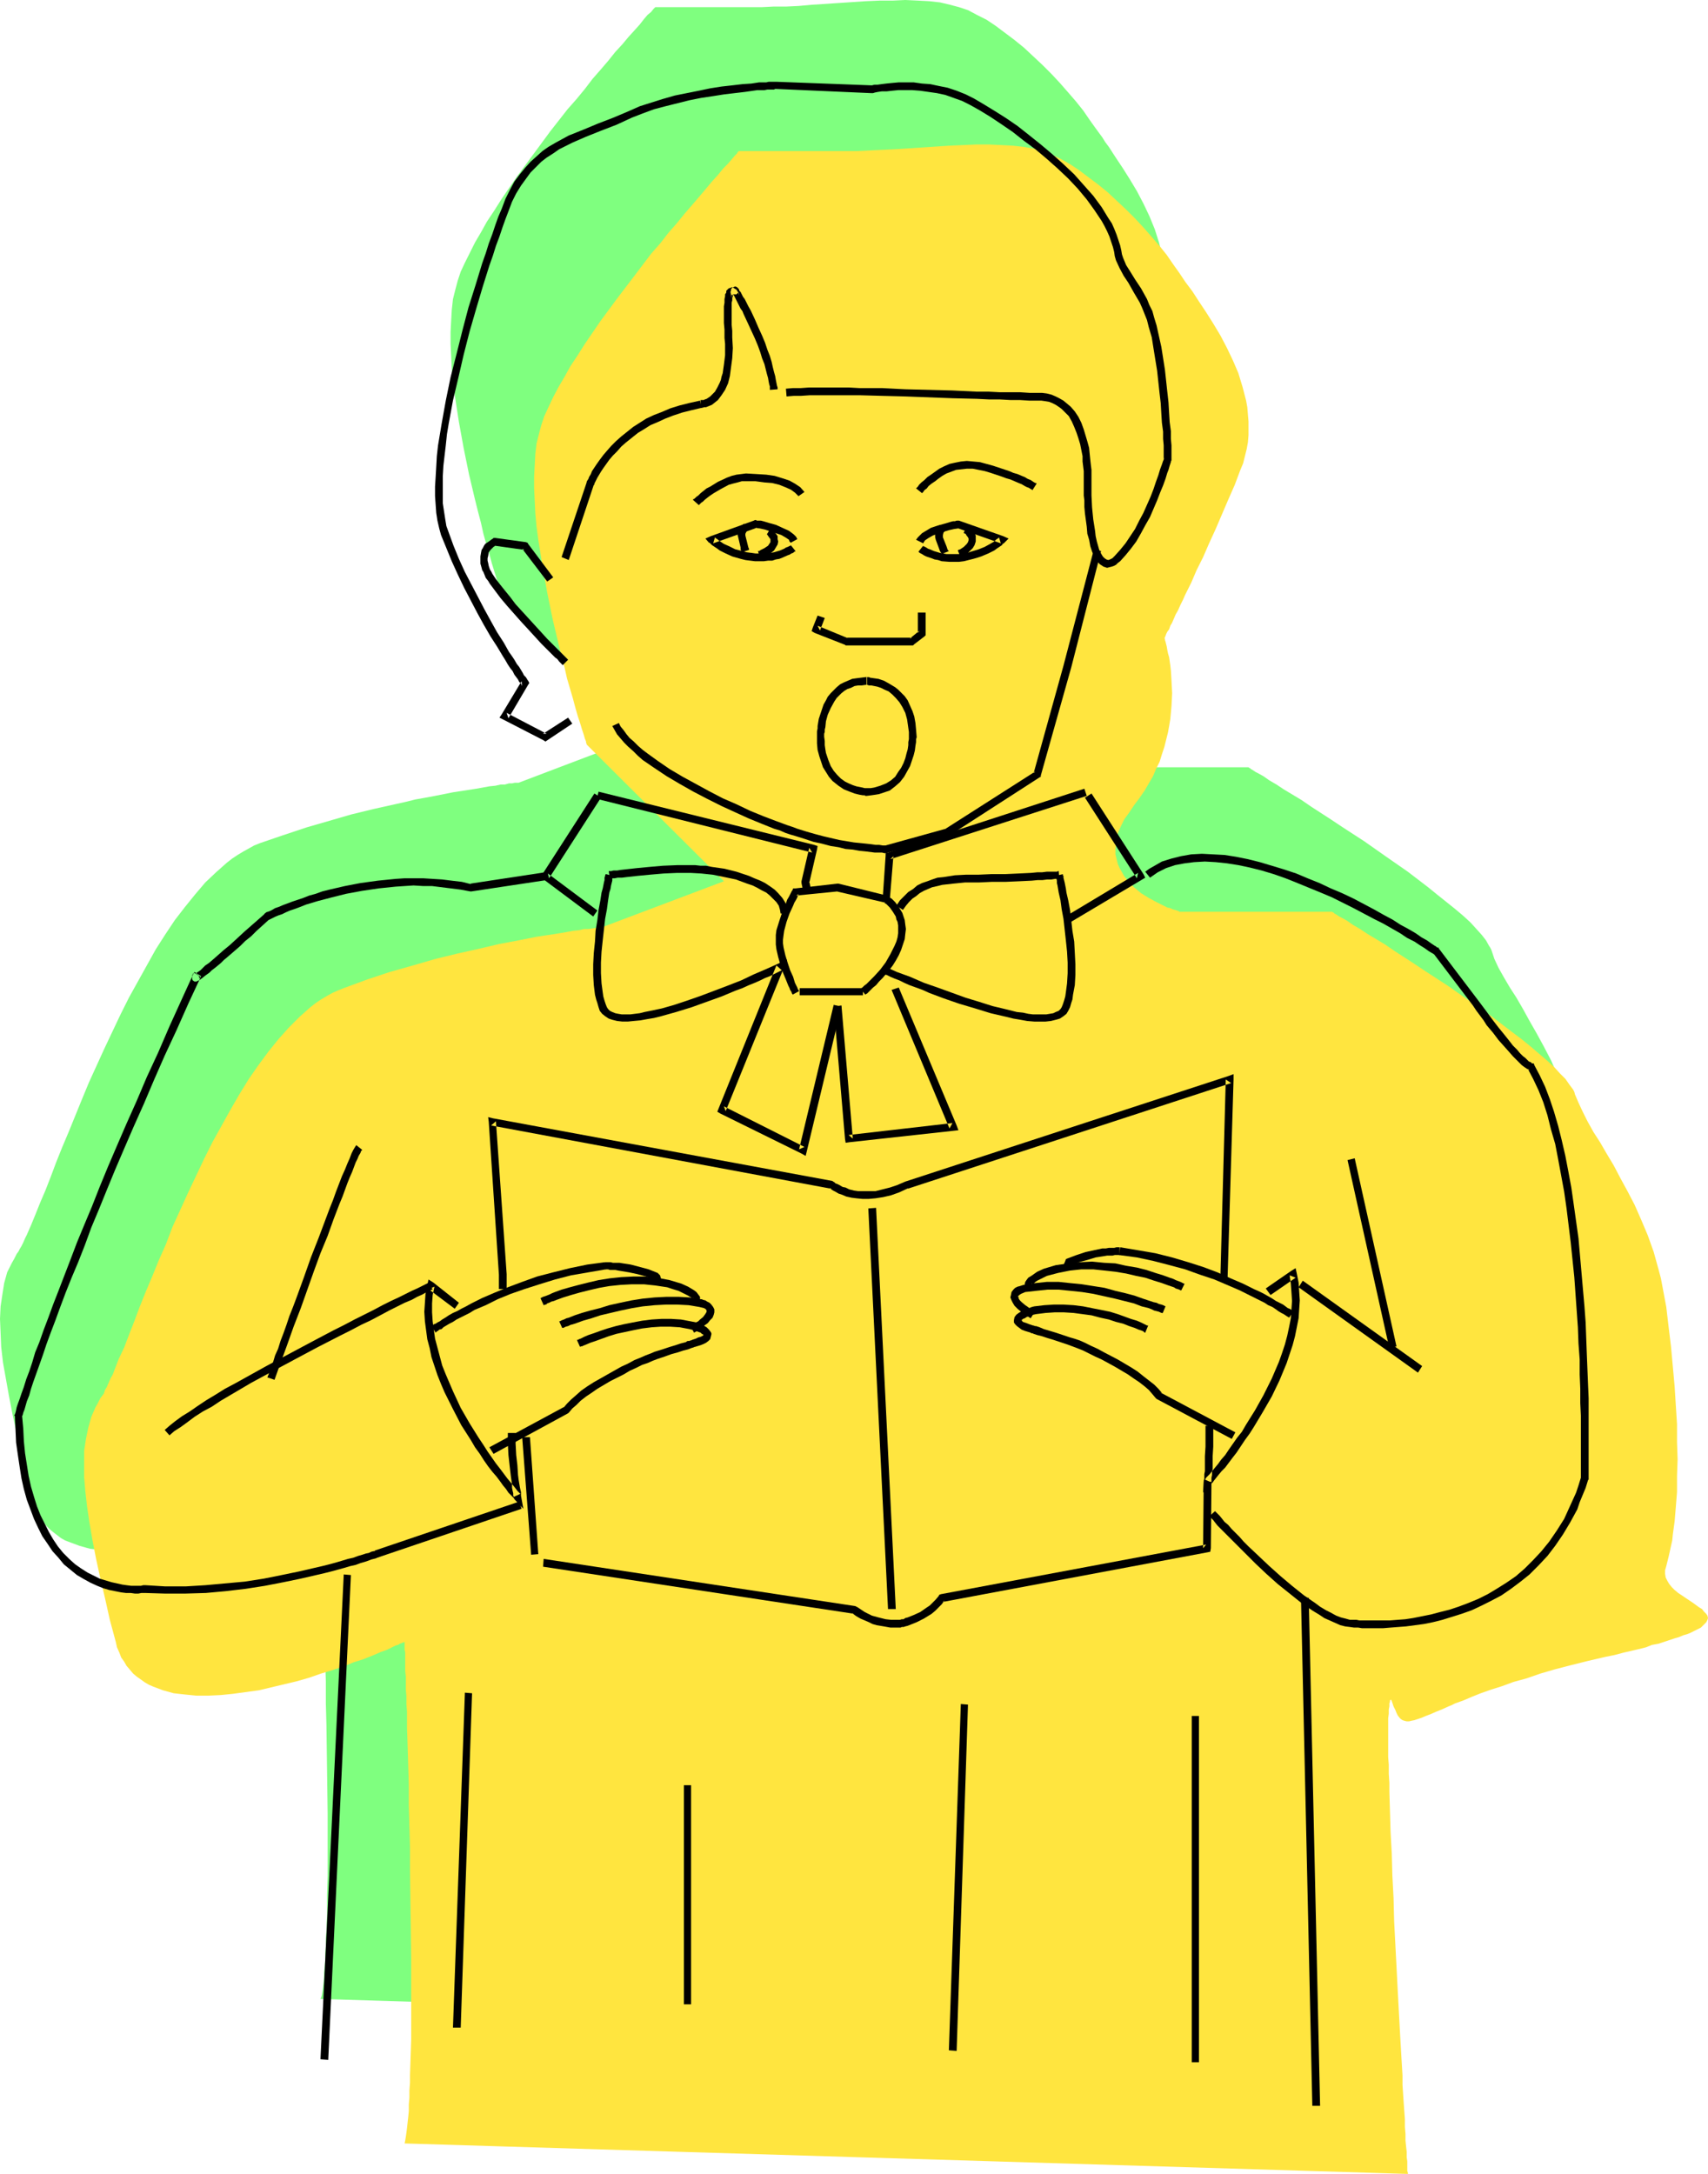 <?xml version="1.0" encoding="UTF-8" standalone="no"?>
<svg
   version="1.0"
   width="122.348mm"
   height="155.668mm"
   id="svg56"
   sodipodi:docname="Choir 17.wmf"
   xmlns:inkscape="http://www.inkscape.org/namespaces/inkscape"
   xmlns:sodipodi="http://sodipodi.sourceforge.net/DTD/sodipodi-0.dtd"
   xmlns="http://www.w3.org/2000/svg"
   xmlns:svg="http://www.w3.org/2000/svg">
  <sodipodi:namedview
     id="namedview56"
     pagecolor="#ffffff"
     bordercolor="#000000"
     borderopacity="0.25"
     inkscape:showpageshadow="2"
     inkscape:pageopacity="0.0"
     inkscape:pagecheckerboard="0"
     inkscape:deskcolor="#d1d1d1"
     inkscape:document-units="mm" />
  <defs
     id="defs1">
    <pattern
       id="WMFhbasepattern"
       patternUnits="userSpaceOnUse"
       width="6"
       height="6"
       x="0"
       y="0" />
  </defs>
  <path
     style="fill:#7fff7f;fill-opacity:1;fill-rule:evenodd;stroke:none"
     d="m 86.764,541.007 0.323,-0.808 0.162,-0.97 0.162,-1.131 0.162,-1.293 0.162,-1.454 v -1.454 l 0.162,-1.616 0.162,-1.778 v -1.778 l 0.162,-2.101 v -2.101 l 0.162,-2.101 0.162,-4.525 v -5.009 l 0.162,-5.171 v -5.494 -5.656 -5.656 l -0.162,-11.958 -0.162,-11.958 -0.162,-5.979 v -5.817 l -0.162,-5.656 -0.162,-5.656 -0.162,-5.332 v -5.171 l -0.162,-4.686 -0.162,-4.525 V 422.076 l -0.162,-2.101 v -1.778 -1.778 l -0.162,-1.778 v -1.454 -1.454 -1.293 l -0.162,-1.293 v -0.97 -0.808 -0.808 l -0.162,-0.485 v -0.808 0 l -0.162,0.162 h -0.162 l -0.323,0.162 -0.485,0.162 -0.485,0.323 -0.646,0.162 -0.646,0.323 -1.616,0.646 -1.939,0.808 -2.1,0.97 -2.424,0.808 -2.585,0.97 -2.908,1.131 -2.908,0.97 -3.07,0.97 -3.231,1.131 -3.393,0.97 -3.393,0.808 -3.555,0.808 -3.393,0.808 -3.393,0.485 -3.555,0.485 -3.393,0.323 -3.393,0.162 h -3.231 l -3.07,-0.323 -2.908,-0.323 -2.908,-0.808 -2.585,-0.97 -1.293,-0.485 -1.131,-0.646 -2.1,-1.616 -0.969,-0.808 -0.969,-0.97 -0.808,-1.131 -0.808,-1.131 -0.646,-1.131 -0.646,-1.293 -0.485,-1.454 -0.485,-1.454 -1.454,-5.979 -1.293,-5.817 -1.293,-5.494 L 3.393,382.809 2.424,377.8 1.616,373.275 0.808,368.751 0.323,364.55 0.162,360.671 0,356.955 l 0.162,-3.393 0.485,-3.232 0.485,-3.07 0.808,-2.909 1.293,-2.585 0.646,-1.131 0.646,-1.293 0.485,-0.646 0.323,-0.646 0.485,-0.808 0.485,-0.97 0.485,-1.131 0.485,-0.97 1.131,-2.585 1.131,-2.747 1.293,-3.232 1.454,-3.393 1.454,-3.717 1.454,-3.878 1.616,-4.04 1.777,-4.201 1.777,-4.363 1.777,-4.363 1.939,-4.686 4.201,-9.211 4.362,-9.211 2.262,-4.525 2.424,-4.363 2.424,-4.363 2.424,-4.363 2.585,-4.04 2.585,-3.878 2.747,-3.555 2.747,-3.393 2.747,-3.232 2.908,-2.747 2.908,-2.585 1.454,-1.131 1.454,-0.97 1.616,-0.97 1.454,-0.808 1.454,-0.808 1.616,-0.646 6.14,-2.101 6.301,-2.101 6.14,-1.778 6.14,-1.778 5.978,-1.454 5.817,-1.293 2.908,-0.646 2.585,-0.646 2.747,-0.485 2.585,-0.485 2.424,-0.485 2.424,-0.485 2.1,-0.323 2.1,-0.323 2.1,-0.323 1.777,-0.323 1.777,-0.323 1.616,-0.162 1.454,-0.323 h 1.131 l 1.131,-0.323 h 0.808 l 0.808,-0.162 h 0.485 0.323 0.162 l 32.799,-12.443 -37,-37.004 v 0 -0.162 l -0.162,-0.323 v -0.323 l -0.323,-0.808 -0.323,-1.131 -0.485,-1.454 -0.485,-1.616 -0.646,-2.101 -0.646,-2.101 -0.646,-2.424 -0.808,-2.585 -0.808,-2.909 -0.646,-2.909 -0.808,-3.07 -0.808,-3.232 -0.808,-3.393 -0.808,-3.393 -1.454,-7.11 -1.293,-7.11 -1.131,-7.272 -0.485,-3.555 -0.323,-3.555 -0.162,-3.393 -0.162,-3.393 v -3.232 l 0.162,-3.07 0.162,-2.909 0.323,-2.909 0.646,-2.585 0.646,-2.424 0.808,-2.424 1.131,-2.424 1.293,-2.585 1.454,-2.909 1.616,-2.747 1.616,-2.909 1.939,-2.909 1.939,-3.07 2.1,-3.07 2.1,-3.07 4.524,-6.14 4.524,-6.14 4.686,-5.979 2.424,-2.747 2.262,-2.747 2.1,-2.747 2.262,-2.585 1.939,-2.262 1.939,-2.424 1.939,-2.101 1.616,-1.939 1.616,-1.778 1.454,-1.616 1.131,-1.454 0.969,-1.131 0.969,-0.808 0.646,-0.808 0.162,-0.162 0.162,-0.162 0.162,-0.162 h 28.76 l 3.231,-0.162 h 3.393 l 3.393,-0.162 3.555,-0.323 7.432,-0.485 7.271,-0.485 3.716,-0.162 h 3.555 L 245.103,0 l 3.393,0.162 3.07,0.162 2.908,0.323 2.747,0.646 2.424,0.646 2.424,0.808 2.424,1.293 2.585,1.293 2.424,1.616 2.585,1.939 2.585,1.939 2.585,2.101 2.424,2.262 2.585,2.424 2.424,2.424 2.262,2.424 2.262,2.585 2.1,2.424 1.939,2.424 1.777,2.585 1.616,2.262 1.777,2.424 0.808,1.293 0.969,1.293 1.777,2.747 1.939,2.909 1.939,3.07 1.939,3.232 1.777,3.393 1.616,3.393 1.454,3.555 1.131,3.555 0.969,3.717 0.323,1.778 0.162,1.939 0.162,1.778 v 1.939 1.939 l -0.162,1.939 -0.323,1.939 -0.485,1.939 -0.485,1.939 -0.808,1.939 -1.454,3.878 -1.777,3.878 -3.393,7.918 -1.777,3.878 -1.616,3.717 -1.777,3.555 -1.454,3.393 -1.454,3.232 -0.808,1.454 -0.646,1.293 -0.646,1.454 -0.646,1.131 -0.485,1.131 -0.485,1.131 -0.485,0.808 -0.323,0.97 -0.485,0.646 -0.323,0.646 -0.162,0.485 -0.162,0.323 v 0.162 l -0.162,0.162 v 0 l 0.162,0.162 v 0.323 l 0.162,0.485 0.162,0.646 0.162,0.646 0.162,0.97 0.162,0.97 0.323,0.97 0.162,1.131 0.162,1.131 0.162,1.454 0.162,2.909 0.162,3.07 -0.162,3.393 -0.323,3.555 -0.323,1.939 -0.323,1.939 -0.485,1.778 -0.485,1.939 -0.646,2.101 -0.646,1.939 -0.969,1.939 -0.808,1.939 -1.131,1.939 -1.131,2.101 -1.454,1.939 -1.454,1.939 -1.293,1.778 -1.293,1.939 -0.808,1.778 -0.808,1.616 -0.485,1.616 -0.162,1.616 -0.162,1.454 v 1.293 l 0.323,1.454 0.323,1.131 0.485,1.293 0.646,1.131 0.646,1.131 0.808,0.97 1.777,1.939 1.939,1.616 2.1,1.293 2.1,1.131 1.939,0.97 0.969,0.323 0.808,0.323 0.646,0.323 0.646,0.162 0.485,0.162 0.485,0.162 0.162,0.162 v 0 h 41.201 0.162 l 0.162,0.162 h 0.162 l 0.323,0.323 0.323,0.162 0.485,0.323 0.485,0.323 0.646,0.323 1.454,0.808 1.616,1.131 1.939,1.131 1.939,1.293 2.424,1.454 2.424,1.454 2.585,1.778 2.747,1.778 2.747,1.778 2.908,1.939 5.978,3.878 5.978,4.201 5.817,4.04 2.747,2.101 2.747,2.101 2.585,2.101 2.424,1.939 2.424,1.939 2.1,1.778 1.939,1.778 1.616,1.778 1.454,1.616 1.131,1.454 0.808,1.454 0.323,0.485 0.323,0.646 0.808,2.424 1.131,2.424 1.454,2.585 1.616,2.747 1.777,2.747 1.777,3.07 1.777,3.232 1.939,3.393 1.939,3.555 1.939,3.717 1.777,4.04 1.777,4.201 1.454,4.525 1.454,4.686 0.646,2.424 0.485,2.585 0.485,2.585 0.485,2.585 0.646,5.494 0.646,5.332 0.485,5.333 0.485,5.333 0.323,5.171 0.323,5.009 v 4.848 l 0.162,4.686 -0.162,4.525 v 4.363 l -0.323,4.04 -0.323,3.878 -0.485,3.555 -0.162,1.616 -0.323,1.454 -0.323,1.454 -0.323,1.454 -0.323,1.293 -0.323,1.131 -0.323,1.293 v 0.97 l 0.162,0.97 0.485,0.97 0.485,0.808 0.646,0.808 0.808,0.808 0.969,0.808 1.777,1.293 1.939,1.293 1.939,1.293 0.646,0.485 0.646,0.646 0.485,0.646 0.323,0.485 0.162,0.646 v 0.485 l -0.323,0.646 -0.646,0.646 -0.808,0.808 -1.293,0.646 -0.808,0.323 -0.808,0.485 -0.969,0.323 -0.969,0.323 -1.131,0.485 -1.293,0.323 -1.293,0.485 -1.454,0.485 -1.616,0.485 -1.616,0.323 -1.777,0.646 -1.939,0.485 -1.939,0.485 -2.262,0.485 -2.262,0.646 -2.424,0.485 -4.847,1.131 -4.686,1.293 -4.201,1.131 -4.039,0.97 -3.555,1.293 -3.555,0.97 -3.231,1.131 -2.908,0.97 -2.747,0.97 -2.424,0.97 -2.424,0.97 -2.1,0.808 -0.969,0.485 -0.969,0.323 -1.777,0.808 -1.454,0.646 -1.454,0.646 -1.293,0.485 -1.131,0.485 -0.969,0.323 -0.969,0.323 -0.808,0.323 h -0.646 -0.646 -0.646 l -0.485,-0.162 -0.485,-0.323 -0.323,-0.485 -0.485,-0.646 -0.323,-0.646 -0.323,-0.646 -0.485,-0.97 -0.323,-1.131 -0.162,-0.485 -0.162,-0.323 h -0.162 l -0.162,0.162 v 0.323 l -0.162,0.646 v 0.646 l -0.162,0.97 v 0.97 l -0.162,1.293 v 1.454 5.009 1.939 2.101 l 0.162,2.101 v 2.424 l 0.162,2.424 v 2.424 l 0.162,5.332 0.162,5.494 0.323,5.817 0.162,5.979 0.323,6.14 0.162,6.302 0.646,12.443 0.323,6.302 0.323,5.979 0.323,5.979 0.323,5.656 0.323,5.333 v 2.585 l 0.162,2.424 0.162,2.424 0.162,2.262 0.162,2.101 v 2.101 l 0.162,1.939 v 1.778 l 0.162,1.616 0.162,1.454 v 1.454 l 0.162,1.131 v 0.97 0.97 0.646 l 0.162,0.485 v 0.323 z"
     id="path1" />
  <path
     style="fill:#ffe53f;fill-opacity:1;fill-rule:evenodd;stroke:none"
     d="m 109.545,580.112 0.162,-0.808 0.162,-0.97 0.162,-1.131 0.162,-1.293 0.162,-1.454 0.162,-1.454 0.162,-1.616 v -1.778 l 0.162,-1.939 v -1.939 l 0.162,-2.101 v -2.101 l 0.162,-4.686 0.162,-4.848 v -5.171 -16.967 l -0.162,-11.796 -0.162,-11.958 v -5.979 l -0.162,-5.817 -0.162,-5.817 v -5.494 l -0.162,-5.332 -0.162,-5.171 -0.162,-4.848 v -4.363 l -0.162,-2.101 v -2.101 l -0.162,-1.778 v -1.778 -1.778 l -0.162,-1.454 v -1.454 -1.293 -1.293 -0.97 l -0.162,-0.808 v -0.808 -0.485 -0.808 h -0.162 v 0.162 h -0.323 l -0.323,0.162 -0.485,0.162 -0.485,0.323 -0.646,0.162 -0.646,0.323 -1.616,0.808 -1.777,0.646 -2.262,0.97 -2.424,0.97 -2.585,0.808 -2.747,1.131 -2.908,0.97 -3.231,0.97 -3.231,1.131 -3.393,0.97 -3.393,0.808 -3.393,0.808 -3.393,0.808 -3.555,0.485 -3.555,0.485 -3.231,0.323 -3.393,0.162 h -3.231 l -3.231,-0.323 -2.908,-0.323 -2.908,-0.808 -2.585,-0.97 -1.131,-0.485 -1.131,-0.646 -2.262,-1.616 -0.969,-0.808 -0.808,-0.97 -0.969,-1.131 -0.646,-1.131 -0.808,-1.131 -0.485,-1.293 -0.646,-1.454 -0.323,-1.454 -1.616,-5.979 -1.293,-5.817 -1.293,-5.494 -1.131,-5.171 -0.969,-5.009 -0.808,-4.686 -0.646,-4.363 -0.485,-4.201 -0.323,-3.878 v -3.717 -3.393 l 0.485,-3.232 0.646,-3.07 0.808,-2.909 1.131,-2.585 0.646,-1.131 0.646,-1.293 0.485,-0.646 0.485,-0.646 0.323,-0.97 0.485,-0.808 0.485,-1.131 0.485,-1.131 0.646,-1.131 0.485,-1.293 1.131,-2.909 1.454,-3.07 1.293,-3.393 1.454,-3.717 1.454,-3.878 1.616,-4.04 1.777,-4.201 1.777,-4.363 1.939,-4.363 1.777,-4.686 4.201,-9.211 4.362,-9.211 2.262,-4.525 2.424,-4.363 2.424,-4.363 2.424,-4.201 2.585,-4.201 2.585,-3.717 2.747,-3.717 2.747,-3.393 2.747,-3.07 2.908,-2.909 1.454,-1.293 1.454,-1.293 1.454,-1.131 1.454,-0.97 1.616,-0.97 1.454,-0.808 1.454,-0.646 1.616,-0.646 6.14,-2.262 6.301,-2.101 6.301,-1.778 6.14,-1.778 5.978,-1.454 5.817,-1.293 5.493,-1.293 2.585,-0.485 2.585,-0.485 2.424,-0.485 2.424,-0.485 2.1,-0.323 2.262,-0.323 1.939,-0.323 1.939,-0.323 1.616,-0.323 1.616,-0.162 1.454,-0.323 h 1.131 l 1.131,-0.162 0.969,-0.162 0.646,-0.162 h 0.485 0.323 0.162 l 32.96,-12.443 -37.161,-37.004 v 0 -0.162 l -0.162,-0.323 v -0.323 l -0.323,-0.808 -0.323,-1.131 -0.485,-1.454 -0.485,-1.616 -0.646,-1.939 -0.646,-2.262 -0.646,-2.424 -0.808,-2.747 -0.808,-2.747 -0.646,-2.909 -0.808,-3.07 -0.808,-3.232 -0.808,-3.393 -0.808,-3.393 -1.454,-7.11 -1.293,-7.272 -1.131,-7.11 -0.485,-3.555 -0.323,-3.555 -0.162,-3.393 -0.162,-3.393 v -3.232 l 0.162,-3.07 0.162,-3.07 0.323,-2.747 0.646,-2.585 0.646,-2.424 0.808,-2.424 1.131,-2.424 1.293,-2.747 1.454,-2.747 1.616,-2.747 1.616,-2.909 1.939,-2.909 1.939,-3.07 2.1,-3.07 2.1,-3.07 4.524,-6.14 4.686,-6.14 4.524,-5.979 2.424,-2.747 2.262,-2.909 2.262,-2.585 2.1,-2.585 2.1,-2.424 1.939,-2.262 1.777,-2.101 1.616,-1.939 1.616,-1.778 1.454,-1.778 1.293,-1.293 0.969,-1.131 0.808,-0.97 0.646,-0.646 0.162,-0.323 0.162,-0.162 0.162,-0.162 h 28.76 3.231 l 3.393,-0.162 3.393,-0.162 3.555,-0.162 7.432,-0.485 7.271,-0.485 3.716,-0.162 3.555,-0.162 h 3.393 l 3.393,0.162 3.07,0.162 2.908,0.323 2.747,0.485 2.424,0.646 2.424,0.97 2.424,1.131 2.585,1.454 2.424,1.616 2.585,1.939 2.585,1.939 2.585,2.101 2.424,2.262 2.585,2.424 2.424,2.424 2.262,2.424 2.262,2.585 2.1,2.424 1.939,2.424 1.777,2.585 1.616,2.262 1.616,2.424 0.969,1.293 0.969,1.293 1.777,2.747 1.939,2.909 1.939,3.07 1.939,3.232 1.777,3.393 1.616,3.393 1.454,3.393 1.131,3.717 0.969,3.717 0.323,1.778 0.162,1.939 0.162,1.939 v 1.778 1.939 l -0.162,1.939 -0.323,1.778 -0.485,1.939 -0.485,1.939 -0.808,1.939 -1.454,3.878 -1.777,4.04 -3.393,7.918 -1.777,3.878 -1.616,3.717 -1.777,3.555 -1.454,3.393 -1.616,3.232 -0.646,1.454 -0.646,1.293 -0.646,1.454 -0.646,1.131 -0.485,1.131 -0.485,1.131 -0.485,0.808 -0.323,0.97 -0.485,0.646 -0.323,0.646 -0.162,0.485 -0.162,0.323 v 0.162 l -0.162,0.162 v 0 l 0.162,0.162 v 0.323 l 0.162,0.485 0.162,0.646 0.162,0.646 0.162,0.97 0.162,0.808 0.323,1.131 0.162,1.131 0.162,1.131 0.162,1.454 0.162,2.747 0.162,3.232 -0.162,3.393 -0.323,3.555 -0.323,1.939 -0.323,1.778 -0.485,1.939 -0.485,1.939 -0.646,1.939 -0.646,2.101 -0.969,1.939 -0.808,1.939 -1.131,1.939 -1.131,1.939 -1.454,2.101 -1.454,1.939 -1.293,1.939 -1.293,1.778 -0.808,1.616 -0.808,1.778 -0.485,1.616 -0.162,1.616 -0.162,1.454 v 1.454 l 0.323,1.293 0.323,1.293 0.485,1.131 0.646,1.131 0.646,1.131 0.808,0.97 1.777,1.939 1.939,1.616 2.1,1.293 2.1,1.131 1.939,0.97 0.969,0.485 0.808,0.162 0.646,0.323 0.646,0.162 0.485,0.162 0.485,0.162 0.162,0.162 v 0 h 41.201 0.162 l 0.162,0.162 h 0.162 l 0.323,0.323 0.323,0.162 0.485,0.323 0.485,0.323 0.646,0.323 1.454,0.808 1.616,1.131 1.939,1.131 1.939,1.293 2.424,1.454 2.424,1.454 2.585,1.778 2.747,1.778 2.747,1.778 2.908,1.939 5.978,3.878 5.978,4.201 5.817,4.04 2.747,2.101 2.747,2.101 2.585,1.939 2.585,2.101 2.262,1.939 2.1,1.778 1.939,1.778 1.616,1.778 1.454,1.454 1.131,1.616 0.969,1.293 0.323,0.646 0.162,0.646 0.969,2.262 1.131,2.424 1.293,2.585 1.616,2.909 1.777,2.747 1.777,3.07 1.939,3.232 1.777,3.393 1.939,3.555 1.939,3.717 1.777,4.04 1.777,4.201 1.616,4.525 1.293,4.686 0.646,2.424 0.485,2.585 0.485,2.585 0.485,2.585 0.646,5.494 0.646,5.332 0.485,5.333 0.485,5.333 0.323,5.171 0.323,5.009 v 4.848 l 0.162,4.686 -0.162,4.525 v 4.363 l -0.323,4.04 -0.323,3.878 -0.485,3.555 -0.162,1.616 -0.323,1.454 -0.323,1.454 -0.323,1.454 -0.323,1.293 -0.323,1.293 -0.323,1.131 v 0.97 l 0.162,0.97 0.485,0.97 0.485,0.808 0.646,0.808 0.808,0.808 0.969,0.808 1.939,1.293 1.939,1.293 1.777,1.293 0.808,0.485 0.485,0.646 0.646,0.646 0.323,0.485 0.162,0.646 -0.162,0.485 -0.323,0.646 -0.646,0.646 -0.808,0.808 -1.293,0.646 -0.646,0.323 -0.969,0.485 -0.808,0.323 -1.131,0.323 -1.131,0.485 -1.131,0.323 -1.454,0.485 -1.454,0.485 -1.454,0.485 -1.777,0.323 -1.616,0.646 -1.939,0.485 -2.1,0.485 -2.1,0.485 -2.424,0.646 -2.424,0.485 -4.847,1.131 -4.524,1.131 -4.362,1.131 -3.878,1.131 -3.716,1.293 -3.555,0.97 -3.07,1.131 -3.07,0.97 -2.747,0.97 -2.424,0.97 -2.262,0.97 -2.262,0.808 -0.969,0.485 -0.808,0.323 -1.777,0.808 -1.616,0.646 -1.454,0.646 -1.293,0.485 -1.131,0.485 -0.969,0.323 -0.969,0.323 -0.808,0.162 -0.646,0.162 h -0.646 l -0.646,-0.162 -0.485,-0.162 -0.485,-0.323 -0.323,-0.323 -0.485,-0.646 -0.323,-0.646 -0.323,-0.808 -0.485,-0.97 -0.323,-0.97 -0.162,-0.485 -0.162,-0.323 h -0.162 l -0.162,0.162 v 0.323 l -0.162,0.485 v 0.808 l -0.162,0.808 v 1.131 l -0.162,1.293 v 1.454 5.009 1.939 2.101 l 0.162,2.101 v 2.424 l 0.162,2.424 v 2.424 l 0.162,5.332 0.162,5.494 0.323,5.817 0.162,5.979 0.323,6.14 0.162,6.302 0.646,12.443 0.323,6.302 0.323,5.979 0.323,5.979 0.323,5.656 0.323,5.333 v 2.585 l 0.162,2.424 0.162,2.424 0.162,2.262 0.162,2.101 v 2.101 l 0.162,1.939 v 1.778 l 0.162,1.616 0.162,1.454 v 1.454 l 0.162,1.131 v 0.97 0.97 0.646 l 0.162,0.485 v 0.323 z"
     id="path2" />
  <path
     style="fill:#000000;fill-opacity:1;fill-rule:evenodd;stroke:none"
     d="m 140.567,406.402 -39.1,13.25 v 0.162 h -0.323 l -0.646,0.162 -0.646,0.323 -0.808,0.162 -0.969,0.323 -1.131,0.323 -1.293,0.485 -1.454,0.323 -1.616,0.485 -1.616,0.485 -1.777,0.485 -1.939,0.485 -2.1,0.485 -4.201,0.97 -4.686,0.97 -4.847,0.97 -5.17,0.808 -5.332,0.485 -5.332,0.485 -5.332,0.323 h -5.493 l -5.332,-0.323 h -0.162 v 0 h -0.162 -0.323 l -0.646,0.162 h -2.585 l -1.293,-0.162 -1.131,-0.162 -1.454,-0.323 -1.454,-0.323 -1.616,-0.485 -1.616,-0.485 -1.616,-0.808 -1.616,-0.808 -1.777,-1.131 -1.616,-1.131 -1.616,-1.454 -1.616,-1.616 -1.454,-1.778 -1.293,-1.939 -1.131,-1.939 -1.131,-2.262 -1.131,-2.262 -0.969,-2.424 -0.808,-2.585 -0.808,-2.747 -0.646,-2.909 -0.485,-3.07 -0.485,-3.07 -0.323,-3.232 -0.162,-3.393 -0.323,-3.555 v 0 0.323 -0.162 l 0.162,-0.323 0.162,-0.646 0.323,-0.808 0.323,-1.131 0.323,-1.131 0.646,-1.616 0.485,-1.778 0.646,-1.939 0.808,-2.262 0.808,-2.262 0.969,-2.747 0.969,-2.909 1.131,-3.07 1.293,-3.393 1.293,-3.555 1.454,-3.878 1.616,-4.04 1.777,-4.201 1.777,-4.525 1.777,-4.848 2.1,-5.009 2.1,-5.171 2.262,-5.494 2.424,-5.656 2.585,-5.979 2.747,-6.14 2.747,-6.464 2.908,-6.625 3.231,-6.948 3.231,-7.272 3.393,-7.272 -1.777,-1.131 -0.323,0.323 -0.323,0.646 v 0.646 0.323 l 0.162,0.323 0.485,0.323 h 0.162 0.323 l 0.323,-0.162 0.646,-0.323 0.646,-0.485 0.808,-0.646 1.131,-0.808 0.646,-0.646 0.646,-0.485 0.808,-0.646 0.969,-0.808 0.808,-0.808 0.969,-0.808 1.131,-0.97 1.131,-0.97 1.293,-1.131 1.293,-1.293 1.616,-1.293 1.454,-1.454 1.616,-1.454 1.777,-1.616 -0.162,0.162 v 0 l 0.323,-0.162 0.323,-0.162 0.646,-0.323 0.646,-0.323 0.808,-0.323 0.969,-0.323 0.969,-0.485 1.131,-0.485 1.454,-0.485 1.293,-0.485 1.616,-0.646 1.616,-0.485 1.616,-0.485 3.716,-0.97 3.878,-0.97 4.362,-0.808 4.362,-0.646 4.686,-0.485 4.847,-0.323 2.585,0.162 h 2.424 l 2.585,0.323 2.585,0.323 2.585,0.323 2.585,0.485 h 0.162 0.162 l 20.358,-3.07 -0.485,-2.101 -20.196,3.07 0.323,0.162 -2.585,-0.646 -2.747,-0.323 -2.585,-0.323 -2.585,-0.162 -2.585,-0.162 h -2.424 -2.585 l -2.424,0.162 -4.847,0.485 -4.686,0.646 -4.201,0.808 -4.201,0.97 -1.939,0.485 -1.777,0.646 -1.777,0.485 -1.616,0.646 -1.454,0.485 -1.454,0.485 -1.293,0.485 -1.293,0.485 -1.131,0.485 -0.969,0.323 -0.808,0.485 -0.646,0.323 -0.485,0.162 -0.485,0.162 -0.162,0.162 -0.162,0.162 h -0.162 v 0.162 l -1.454,1.293 -1.293,1.131 -1.293,1.131 -1.293,1.131 -2.1,1.939 -1.939,1.778 -1.777,1.454 -1.454,1.293 -1.293,1.131 -1.131,0.97 -0.969,0.646 -0.808,0.808 -0.485,0.485 -0.485,0.323 -0.485,0.323 -0.162,0.162 -0.323,0.162 h -0.162 0.485 l 0.323,0.162 0.162,0.162 0.162,0.323 0.162,0.162 v 0.485 l 0.162,-0.162 0.162,-0.323 -1.777,-1.131 -3.393,7.433 -3.231,7.11 -3.07,7.11 -3.07,6.625 -2.747,6.464 -2.747,6.14 -2.585,5.979 -2.424,5.656 -2.262,5.494 -2.1,5.333 -2.1,5.009 -1.939,4.686 -1.777,4.686 -1.616,4.201 -1.616,4.201 -1.454,3.717 -1.293,3.555 -1.293,3.393 -1.131,3.232 -1.131,2.747 -0.808,2.747 -0.808,2.424 -0.808,2.101 -0.646,2.101 -0.646,1.778 -0.485,1.454 -0.485,1.293 -0.323,0.97 -0.162,0.808 -0.162,0.646 -0.162,0.485 v 0 l -0.162,0.162 0.162,0.323 0.162,3.555 0.162,3.555 0.485,3.393 0.485,3.232 0.485,3.07 0.646,2.909 0.808,2.909 0.969,2.585 0.969,2.585 1.131,2.424 1.131,2.262 1.454,2.101 1.293,1.939 1.616,1.778 1.454,1.778 1.777,1.454 1.777,1.454 1.939,1.131 1.777,0.97 1.777,0.808 1.616,0.646 1.616,0.485 1.616,0.323 1.616,0.323 1.293,0.162 h 1.293 l 1.131,0.162 h 0.969 l 0.808,-0.162 h 0.646 0.323 0.162 -0.162 l 5.332,0.162 h 5.655 l 5.493,-0.162 5.332,-0.485 5.493,-0.646 5.17,-0.808 5.009,-0.97 4.686,-0.97 2.1,-0.485 2.1,-0.485 2.1,-0.485 1.939,-0.485 1.777,-0.485 1.777,-0.485 1.616,-0.485 1.454,-0.323 1.293,-0.485 1.131,-0.323 0.969,-0.323 0.808,-0.323 0.646,-0.162 0.646,-0.162 0.323,-0.162 v 0 l 39.1,-13.25 z"
     id="path3" />
  <path
     style="fill:#000000;fill-opacity:1;fill-rule:evenodd;stroke:none"
     d="m 327.504,410.441 0.162,0.162 0.323,0.323 0.485,0.485 0.485,0.646 0.646,0.808 0.808,0.808 0.969,0.97 0.969,0.97 1.131,1.131 1.131,1.131 2.585,2.585 2.747,2.747 2.908,2.747 3.07,2.747 3.231,2.585 3.231,2.585 3.07,2.101 1.616,0.97 1.454,0.97 1.454,0.646 1.454,0.646 1.454,0.646 1.293,0.323 1.293,0.162 1.131,0.162 h -0.162 0.162 0.485 0.646 l 0.969,0.162 h 1.131 2.908 1.777 l 1.939,-0.162 2.1,-0.162 2.1,-0.162 2.424,-0.323 2.424,-0.323 2.424,-0.485 2.585,-0.646 2.585,-0.808 2.585,-0.808 2.747,-0.97 2.747,-1.293 2.585,-1.293 2.747,-1.454 2.585,-1.778 2.585,-1.939 2.424,-1.939 2.424,-2.424 2.424,-2.585 2.1,-2.747 2.1,-3.07 1.939,-3.232 1.939,-3.555 0.646,-1.939 0.808,-1.939 0.808,-1.939 0.646,-2.101 0.162,-0.162 v -0.162 -0.97 -0.485 -3.232 -2.101 -5.171 -3.07 -3.232 -3.555 l -0.162,-3.717 -0.162,-4.04 -0.162,-4.04 -0.162,-4.363 -0.162,-4.363 -0.323,-4.363 -0.808,-9.211 -0.808,-9.211 -1.293,-9.211 -0.646,-4.525 -0.808,-4.363 -0.808,-4.201 -0.969,-4.201 -0.969,-3.878 -1.131,-3.878 -1.131,-3.393 -1.293,-3.393 -1.454,-3.07 -1.454,-2.747 -0.162,-0.485 h -0.323 -0.162 l -0.162,-0.162 -0.162,-0.162 -0.485,-0.162 -0.485,-0.485 -0.485,-0.485 -0.646,-0.485 -0.808,-0.808 -0.808,-0.97 -1.131,-1.131 -1.131,-1.454 -1.293,-1.616 -1.454,-1.778 -1.616,-2.101 -1.777,-2.424 -0.969,-1.293 -0.969,-1.293 -10.664,-14.058 -0.162,-0.162 v -0.162 l -0.162,-0.162 h -0.323 l -0.323,-0.323 -0.323,-0.162 -0.969,-0.646 -1.131,-0.808 -1.454,-0.808 -1.616,-1.131 -1.939,-1.131 -2.1,-1.131 -2.262,-1.454 -2.424,-1.293 -2.585,-1.454 -2.747,-1.454 -2.747,-1.454 -3.07,-1.454 -3.07,-1.293 -3.07,-1.454 -3.231,-1.293 -3.07,-1.293 -3.393,-1.131 -3.231,-0.97 -3.231,-0.97 -3.231,-0.808 -3.231,-0.646 -3.07,-0.485 -3.07,-0.162 -3.07,-0.162 -2.908,0.162 -2.747,0.485 -2.585,0.646 -2.585,0.808 -1.131,0.646 -1.131,0.646 -1.131,0.646 -1.131,0.808 1.293,1.616 2.1,-1.454 2.262,-1.131 2.424,-0.808 2.585,-0.485 2.585,-0.323 2.908,-0.162 2.908,0.162 3.07,0.323 3.07,0.485 3.07,0.646 3.231,0.808 3.231,0.97 3.231,1.131 3.231,1.293 6.301,2.585 3.07,1.293 2.908,1.454 2.908,1.454 2.747,1.454 2.747,1.454 2.585,1.293 2.262,1.293 2.262,1.293 1.939,1.293 1.939,0.97 1.454,0.97 1.293,0.808 1.131,0.808 0.808,0.485 0.323,0.162 0.162,0.162 h 0.162 v 0.162 l -0.162,-0.323 10.664,14.058 0.969,1.454 0.969,1.293 0.969,1.293 0.808,1.293 1.777,2.101 1.454,1.939 1.454,1.616 1.293,1.454 1.131,1.293 0.969,0.97 0.808,0.808 0.646,0.646 0.646,0.485 0.485,0.323 0.485,0.323 0.323,0.162 h 0.162 l 0.162,0.162 -0.646,-0.485 1.454,2.747 1.454,3.07 1.293,3.232 1.131,3.555 0.969,3.878 1.131,3.878 0.808,4.201 0.808,4.363 0.808,4.363 0.646,4.525 1.131,9.211 0.969,9.372 0.646,9.049 0.323,4.525 0.162,4.363 0.323,4.363 v 4.04 l 0.162,3.878 v 3.878 l 0.162,3.393 v 3.232 12.119 0.646 1.131 -0.323 l -0.646,2.101 -0.646,1.939 -1.616,3.555 -1.616,3.555 -1.939,3.07 -2.1,3.07 -2.1,2.585 -2.262,2.424 -2.262,2.262 -2.424,2.101 -2.585,1.778 -2.585,1.616 -2.424,1.454 -2.585,1.293 -2.747,1.131 -2.585,0.97 -2.424,0.808 -2.585,0.646 -2.424,0.646 -2.424,0.485 -2.424,0.485 -2.1,0.323 -2.1,0.162 -2.1,0.162 h -1.777 -1.616 -2.908 -1.131 -0.808 l -0.808,-0.162 h -0.323 -0.323 v 0 0 h -1.131 l -1.131,-0.323 -1.293,-0.323 -1.293,-0.485 -1.454,-0.808 -1.293,-0.646 -1.616,-0.97 -1.293,-0.97 -3.07,-2.101 -3.231,-2.585 -3.07,-2.585 -3.07,-2.747 -2.908,-2.747 -2.747,-2.585 -1.293,-1.293 -1.131,-1.293 -1.131,-1.131 -0.969,-0.97 -0.969,-1.131 -0.969,-0.808 -0.646,-0.808 -0.646,-0.808 -0.485,-0.485 -0.323,-0.323 -0.323,-0.323 -0.162,-0.162 -1.454,1.293 z"
     id="path4" />
  <path
     style="fill:#000000;fill-opacity:1;fill-rule:evenodd;stroke:none"
     d="m 117.947,360.671 0.162,-0.162 0.162,-0.162 0.323,-0.162 0.323,-0.323 0.646,-0.162 0.485,-0.485 0.808,-0.485 0.808,-0.485 0.969,-0.485 0.969,-0.646 2.262,-1.131 1.293,-0.646 1.293,-0.808 3.07,-1.293 3.231,-1.616 3.555,-1.454 3.716,-1.293 4.039,-1.293 4.201,-1.293 4.362,-1.131 4.686,-0.808 4.686,-0.808 -0.162,-1.939 -4.847,0.646 -4.686,0.97 -4.524,1.131 -4.362,1.131 -4.039,1.454 -3.878,1.454 -3.555,1.454 -3.393,1.454 -2.908,1.454 -1.454,0.808 -1.293,0.646 -1.131,0.646 -1.131,0.485 -1.131,0.646 -0.969,0.646 -0.808,0.485 -0.646,0.485 -0.646,0.323 -0.485,0.323 -0.485,0.162 -0.323,0.323 -0.162,0.162 h -0.162 z"
     id="path5" />
  <path
     style="fill:#000000;fill-opacity:1;fill-rule:evenodd;stroke:none"
     d="m 332.351,345.805 1.616,-53.648 v -1.454 l -1.293,0.485 -87.571,28.602 v 0 0 l -2.262,0.97 -1.939,0.646 -1.939,0.485 -1.939,0.485 h -1.616 -1.616 -1.454 l -1.131,-0.162 -1.293,-0.323 -0.969,-0.485 -0.808,-0.162 -0.808,-0.485 -0.646,-0.323 -0.485,-0.162 -0.162,-0.162 -0.162,-0.162 -0.323,-0.162 -0.162,-0.162 -91.934,-16.967 -1.293,-0.323 0.162,1.293 2.747,41.367 v 3.878 h 2.1 v -4.04 l -2.908,-41.367 -1.293,1.131 92.095,17.129 -0.485,-0.323 0.162,0.162 0.323,0.323 0.485,0.323 0.646,0.323 0.808,0.485 0.969,0.323 1.131,0.485 1.454,0.323 1.293,0.162 1.616,0.162 h 1.777 l 1.777,-0.162 2.1,-0.323 2.1,-0.485 2.262,-0.808 2.424,-1.131 -0.162,0.162 87.571,-28.602 -1.454,-0.97 -1.454,53.487 z"
     id="path6" />
  <path
     style="fill:#000000;fill-opacity:1;fill-rule:evenodd;stroke:none"
     d="m 163.833,343.543 h 0.808 l 0.485,0.162 h 0.646 0.808 l 0.808,0.162 0.969,0.162 1.939,0.323 2.262,0.485 2.424,0.646 2.262,0.97 -0.485,-0.485 0.323,1.131 1.939,-0.808 -0.323,-1.131 -0.323,-0.323 -0.323,-0.323 -2.424,-0.97 -2.424,-0.646 -2.424,-0.646 -2.1,-0.323 -0.969,-0.162 h -0.969 -0.808 l -0.646,-0.162 h -0.485 -0.969 z"
     id="path7" />
  <path
     style="fill:#000000;fill-opacity:1;fill-rule:evenodd;stroke:none"
     d="m 147.191,353.238 h 0.162 l 0.162,-0.162 h 0.323 l 0.323,-0.323 0.485,-0.162 0.646,-0.323 0.646,-0.162 0.808,-0.323 1.777,-0.646 2.1,-0.646 2.262,-0.646 2.585,-0.646 2.747,-0.646 2.747,-0.485 3.07,-0.323 3.07,-0.162 h 3.231 l 3.07,0.323 3.231,0.485 1.454,0.485 1.616,0.485 1.293,0.646 1.293,0.646 0.485,0.323 0.323,0.162 0.323,0.323 0.162,0.162 v -0.162 l 0.162,-0.323 -0.162,0.162 0.969,1.778 0.646,-0.485 0.323,-0.323 v -0.485 -0.323 -0.485 l -0.485,-0.646 -0.485,-0.646 -0.646,-0.485 -1.616,-0.97 -1.777,-0.808 -1.616,-0.485 -1.616,-0.485 -3.393,-0.646 -3.231,-0.323 h -3.231 l -3.231,0.162 -3.07,0.323 -3.07,0.485 -2.747,0.646 -2.585,0.646 -2.424,0.646 -2.262,0.646 -1.777,0.646 -0.808,0.323 -0.646,0.323 -0.808,0.323 -0.485,0.162 -0.485,0.162 -0.323,0.162 -0.323,0.162 v 0.162 z"
     id="path8" />
  <path
     style="fill:#000000;fill-opacity:1;fill-rule:evenodd;stroke:none"
     d="m 152.2,359.379 h 0.162 0.162 l 0.323,-0.162 0.323,-0.162 0.646,-0.162 0.646,-0.323 0.646,-0.162 0.969,-0.323 1.777,-0.646 2.262,-0.646 2.424,-0.808 2.747,-0.646 2.747,-0.646 3.07,-0.646 2.908,-0.485 3.231,-0.323 3.07,-0.162 h 3.07 l 3.07,0.162 2.908,0.485 0.646,0.162 0.646,0.162 0.485,0.323 0.162,0.323 v 0.323 l -0.162,0.323 -0.323,0.485 -0.485,0.646 -0.808,0.646 -0.485,0.485 -0.646,0.323 -0.808,0.485 -0.646,0.485 0.969,1.778 1.454,-0.808 1.131,-0.97 1.131,-0.808 0.646,-0.808 0.646,-0.646 0.323,-0.808 0.162,-0.646 v -0.808 l -0.323,-0.646 -0.485,-0.646 -0.485,-0.485 -0.646,-0.323 -0.485,-0.323 -0.646,-0.162 -0.323,-0.162 h -0.323 l -3.07,-0.485 -2.908,-0.162 h -3.231 l -3.231,0.162 -3.231,0.323 -3.07,0.485 -3.07,0.646 -2.908,0.646 -2.585,0.808 -2.585,0.646 -2.262,0.646 -1.939,0.646 -0.808,0.323 -0.808,0.323 -0.646,0.162 -0.646,0.323 -0.485,0.162 -0.323,0.162 -0.323,0.162 h -0.162 z"
     id="path9" />
  <path
     style="fill:#000000;fill-opacity:1;fill-rule:evenodd;stroke:none"
     d="m 157.047,364.55 v 0 l 0.162,-0.162 h 0.323 l 0.323,-0.162 0.808,-0.323 1.131,-0.485 1.454,-0.485 1.777,-0.646 1.777,-0.646 2.1,-0.646 2.262,-0.485 2.262,-0.485 2.424,-0.485 2.585,-0.323 2.424,-0.162 h 2.585 l 2.585,0.162 2.585,0.485 1.293,0.323 1.293,0.485 0.485,0.162 0.323,0.323 0.323,0.162 0.162,0.162 v 0 -0.162 l -0.162,0.323 -0.323,0.162 -0.323,0.162 -0.646,0.162 -0.646,0.323 -0.969,0.323 v 0 l -0.323,0.162 h -0.162 l -0.323,0.162 h -0.485 l -0.485,0.323 -1.293,0.323 -1.454,0.485 -1.616,0.485 -1.939,0.646 -2.1,0.646 -1.131,0.485 -1.293,0.485 -1.454,0.646 -1.616,0.646 -1.777,0.97 -1.777,0.808 -3.716,2.101 -3.716,2.101 -1.777,1.131 -1.616,1.131 -1.454,1.293 -1.293,1.131 -1.131,1.131 -0.969,1.131 0.323,-0.323 -20.358,10.988 1.131,1.778 20.196,-10.988 0.162,-0.162 0.162,-0.162 0.808,-0.97 1.131,-0.97 1.131,-1.131 1.454,-1.131 1.454,-0.97 1.616,-1.131 3.555,-2.101 3.555,-1.778 1.616,-0.97 1.777,-0.808 1.616,-0.808 1.454,-0.485 1.454,-0.646 1.293,-0.485 1.939,-0.646 1.777,-0.646 1.777,-0.485 1.454,-0.485 1.293,-0.323 0.808,-0.323 0.485,-0.162 h 0.162 l 0.162,-0.162 h 0.162 l 1.616,-0.485 0.808,-0.323 0.646,-0.323 0.646,-0.485 0.485,-0.485 0.162,-0.646 0.162,-0.646 v -0.323 l -0.162,-0.323 -0.485,-0.646 -0.646,-0.646 -0.808,-0.485 -1.939,-0.808 -0.808,-0.162 -0.808,-0.162 -2.585,-0.485 -2.585,-0.162 h -2.747 l -2.585,0.162 -2.585,0.323 -2.585,0.485 -2.424,0.485 -2.1,0.485 -2.262,0.646 -1.939,0.646 -1.777,0.646 -1.454,0.485 -1.131,0.485 -0.969,0.485 -0.485,0.162 -0.162,0.162 h -0.323 v 0.162 z"
     id="path10" />
  <path
     style="fill:#000000;fill-opacity:1;fill-rule:evenodd;stroke:none"
     d="m 147.03,424.015 84.34,12.766 -0.646,-0.162 1.131,0.808 1.131,0.646 1.131,0.485 1.131,0.485 0.969,0.485 1.131,0.323 1.939,0.323 1.777,0.323 h 0.646 1.616 0.162 0.162 0.162 l 0.323,-0.162 h 0.485 l 0.485,-0.162 0.646,-0.162 0.808,-0.323 0.808,-0.323 0.808,-0.323 1.939,-0.97 2.1,-1.293 0.969,-0.808 0.808,-0.808 0.969,-0.97 0.808,-1.131 -0.485,0.485 71.576,-13.412 0.808,-0.162 0.162,-0.97 0.162,-17.937 h -2.1 l -0.162,17.937 0.808,-0.97 -71.737,13.412 -0.485,0.162 -0.162,0.323 v 0 l -0.808,0.97 -0.808,0.808 -0.808,0.808 -0.969,0.646 -1.616,1.131 -1.777,0.808 -1.616,0.646 -0.646,0.162 -0.485,0.323 h -0.485 l -0.485,0.162 h -0.162 v 0 h -1.616 -0.646 l -1.454,-0.162 -1.939,-0.485 -1.777,-0.485 -1.939,-0.97 -0.969,-0.646 -0.969,-0.646 -0.323,-0.162 -0.323,-0.162 -84.34,-12.766 z"
     id="path11" />
  <path
     style="fill:#000000;fill-opacity:1;fill-rule:evenodd;stroke:none"
     d="m 234.601,185.345 h 0.162 l 0.485,0.162 h 0.646 l 0.808,0.162 0.808,0.162 0.969,0.323 0.969,0.485 1.131,0.485 0.969,0.808 0.969,0.97 0.969,1.131 0.808,1.293 0.808,1.616 0.485,1.778 0.162,1.131 0.162,1.131 0.162,1.131 v 1.293 0.646 l -0.162,0.808 v 0.808 l -0.162,1.131 -0.323,1.131 -0.323,1.293 -0.485,1.293 -0.646,1.293 -0.808,1.131 -0.808,1.293 -1.131,0.97 -1.293,0.808 -1.616,0.646 -1.616,0.485 -0.969,0.162 h -1.131 -0.162 -0.323 l -0.646,-0.162 -0.808,-0.162 -0.808,-0.162 -0.969,-0.323 -1.131,-0.485 -0.969,-0.485 -1.131,-0.808 -0.969,-0.97 -0.969,-1.131 -0.808,-1.293 -0.646,-1.616 -0.646,-1.939 -0.162,-0.97 -0.162,-1.131 v -1.131 l -0.162,-1.131 v -0.808 l 0.162,-0.485 v -0.646 l 0.162,-0.646 0.162,-1.616 0.485,-1.778 0.808,-1.778 0.969,-1.778 0.646,-0.97 0.646,-0.646 0.646,-0.646 0.808,-0.646 0.808,-0.485 0.969,-0.323 0.969,-0.485 0.969,-0.162 h 0.969 l 1.131,-0.162 h 0.323 v -2.101 h -0.323 l -1.293,0.162 -1.293,0.162 -1.131,0.162 -1.131,0.485 -1.131,0.485 -0.969,0.485 -0.969,0.808 -0.808,0.808 -0.808,0.808 -0.808,0.97 -0.485,0.97 -0.646,1.131 -0.646,1.939 -0.646,1.939 -0.323,1.939 v 0.646 l -0.162,0.808 v 0.485 0.97 1.778 l 0.162,1.778 0.485,1.778 0.485,1.454 0.485,1.454 0.808,1.293 0.808,1.293 0.969,1.131 0.808,0.646 0.808,0.646 1.454,0.97 1.616,0.646 1.293,0.485 1.293,0.323 0.969,0.162 h 0.485 l 0.162,0.162 h 0.323 l 1.293,-0.162 1.131,-0.162 0.969,-0.162 0.969,-0.323 0.969,-0.323 0.969,-0.323 1.454,-1.131 1.293,-1.131 1.131,-1.454 0.808,-1.454 0.808,-1.454 0.485,-1.454 0.485,-1.454 0.323,-1.293 0.162,-1.293 0.162,-0.97 v -0.808 l 0.162,-0.485 v -0.162 l -0.162,-1.939 -0.162,-1.778 -0.323,-1.778 -0.485,-1.454 -0.646,-1.454 -0.646,-1.454 -0.808,-1.131 -1.131,-1.131 -0.646,-0.646 -0.808,-0.646 -1.616,-0.97 -1.454,-0.808 -1.454,-0.485 -1.131,-0.162 -1.131,-0.162 -0.323,-0.162 h -0.646 z"
     id="path12" />
  <path
     style="fill:#000000;fill-opacity:1;fill-rule:evenodd;stroke:none"
     d="m 116.169,347.098 h -0.162 l -0.162,0.162 -0.646,0.323 -0.969,0.485 -1.293,0.646 -1.454,0.646 -1.616,0.808 -1.939,0.97 -2.1,0.97 -2.262,1.131 -2.424,1.293 -2.585,1.293 -2.585,1.293 -2.747,1.454 -2.908,1.454 -5.817,3.07 -12.118,6.464 -5.817,3.232 -2.908,1.616 -2.747,1.454 -2.585,1.616 -2.424,1.454 -2.424,1.616 -2.1,1.454 -2.1,1.293 -1.777,1.293 -1.616,1.293 -1.293,1.131 1.293,1.454 1.293,-1.131 1.777,-1.131 1.777,-1.293 1.939,-1.454 2.262,-1.454 2.424,-1.293 2.424,-1.616 2.747,-1.616 2.747,-1.616 2.747,-1.616 5.978,-3.232 12.118,-6.464 5.978,-3.07 2.908,-1.454 2.747,-1.454 2.747,-1.293 2.424,-1.293 2.424,-1.293 2.262,-1.131 1.939,-0.97 1.939,-0.808 1.454,-0.808 1.454,-0.646 1.131,-0.646 0.808,-0.323 0.323,-0.162 0.162,-0.162 h 0.162 0.162 z"
     id="path13" />
  <path
     style="fill:#000000;fill-opacity:1;fill-rule:evenodd;stroke:none"
     d="m 74.323,373.437 1.616,-4.525 1.777,-4.848 1.777,-5.009 1.939,-5.009 3.555,-10.019 1.777,-4.848 1.939,-4.686 1.616,-4.525 0.808,-2.101 0.808,-2.101 0.808,-1.939 0.646,-1.778 0.646,-1.778 0.646,-1.616 0.646,-1.454 0.485,-1.293 0.485,-1.293 0.485,-0.97 0.323,-0.808 0.485,-0.808 0.162,-0.485 0.323,-0.323 -1.616,-1.293 -0.323,0.485 -0.485,0.808 -0.485,0.97 -0.485,1.293 -0.646,1.454 -0.646,1.616 -0.808,1.778 -0.808,2.101 -0.808,2.101 -0.808,2.262 -0.969,2.424 -0.969,2.585 -1.939,5.171 -2.1,5.333 -1.939,5.494 -1.939,5.333 -0.969,2.585 -0.969,2.424 -0.808,2.424 -0.808,2.262 -0.808,2.101 -0.646,2.101 -0.808,1.778 -0.485,1.616 -0.485,1.454 -0.485,1.131 -0.323,0.97 -0.323,0.808 z"
     id="path14" />
  <path
     style="fill:#000000;fill-opacity:1;fill-rule:evenodd;stroke:none"
     d="m 351.578,348.39 32.314,23.108 1.131,-1.778 -32.314,-23.108 z"
     id="path15" />
  <path
     style="fill:#000000;fill-opacity:1;fill-rule:evenodd;stroke:none"
     d="m 378.076,364.388 -11.31,-50.901 -1.939,0.485 11.31,50.901 z"
     id="path16" />
  <path
     style="fill:#000000;fill-opacity:1;fill-rule:evenodd;stroke:none"
     d="m 235.086,327.06 5.332,108.428 h 2.1 l -5.332,-108.589 z"
     id="path17" />
  <path
     style="fill:#000000;fill-opacity:1;fill-rule:evenodd;stroke:none"
     d="m 160.925,214.755 -14.057,21.815 -0.485,0.808 0.808,0.646 13.41,10.019 1.131,-1.616 -13.41,-10.019 0.323,1.293 14.057,-21.815 z"
     id="path18" />
  <path
     style="fill:#000000;fill-opacity:1;fill-rule:evenodd;stroke:none"
     d="m 219.575,240.771 -0.485,-2.262 v 0.485 l 2.1,-9.049 0.162,-0.97 -0.969,-0.323 -58.327,-14.382 -0.485,1.939 58.327,14.543 -0.808,-1.293 -2.1,9.049 v 0.162 0.323 l 0.485,2.262 z"
     id="path19" />
  <path
     style="fill:#000000;fill-opacity:1;fill-rule:evenodd;stroke:none"
     d="m 293.736,215.886 14.057,21.815 0.323,-1.454 -19.389,11.635 0.969,1.778 19.55,-11.635 0.808,-0.485 -0.485,-0.97 -14.057,-21.815 z"
     id="path20" />
  <path
     style="fill:#000000;fill-opacity:1;fill-rule:evenodd;stroke:none"
     d="m 240.902,243.518 0.969,-11.796 -0.808,0.808 53.157,-17.129 -0.646,-1.939 -53.157,17.29 -0.646,0.162 v 0.646 l -0.808,11.796 z"
     id="path21" />
  <path
     style="fill:#000000;fill-opacity:1;fill-rule:evenodd;stroke:none"
     d="m 163.994,236.569 -0.162,0.323 v 0.162 l -0.162,0.485 v 0.646 l -0.162,0.646 -0.162,0.808 -0.162,0.808 -0.323,1.131 -0.323,2.101 -0.485,2.585 -0.323,2.747 -0.485,2.909 -0.162,2.909 -0.323,3.07 -0.162,3.07 v 2.909 l 0.162,2.747 0.323,2.585 0.323,1.293 0.323,0.97 0.323,1.131 0.323,0.97 0.646,0.808 0.808,0.646 0.969,0.646 0.969,0.323 1.293,0.323 1.454,0.162 h 1.454 l 1.616,-0.162 1.777,-0.162 1.777,-0.323 1.939,-0.323 1.939,-0.485 4.039,-1.131 4.201,-1.293 4.039,-1.454 4.039,-1.454 3.878,-1.616 1.777,-0.646 1.777,-0.808 1.616,-0.646 1.454,-0.646 1.293,-0.646 1.293,-0.485 0.969,-0.485 0.969,-0.485 0.646,-0.323 0.646,-0.323 -1.454,-1.293 -15.672,38.782 -0.323,0.808 0.808,0.485 21.974,10.827 1.131,0.646 0.323,-1.293 9.371,-39.105 -2.1,-0.485 -9.371,39.105 1.454,-0.646 -21.812,-10.988 0.485,1.293 15.672,-38.62 0.969,-2.424 -2.424,1.131 -3.231,1.454 -3.393,1.454 -3.393,1.616 -3.716,1.454 -7.271,2.747 -3.716,1.293 -3.393,1.131 -3.393,0.97 -3.07,0.646 -1.616,0.323 -1.293,0.323 -1.293,0.162 -1.293,0.162 h -2.262 l -0.969,-0.162 -0.808,-0.162 -0.808,-0.323 -0.646,-0.323 -0.485,-0.485 -0.323,-0.485 -0.323,-0.808 -0.323,-0.97 -0.323,-1.131 -0.162,-1.131 -0.323,-2.424 -0.162,-2.747 v -2.909 l 0.162,-2.909 0.323,-3.07 0.646,-5.817 0.485,-2.585 0.323,-2.424 0.323,-2.101 0.323,-0.97 0.162,-0.97 0.162,-0.646 0.162,-0.646 v -0.646 l 0.162,-0.323 v -0.162 -0.162 z"
     id="path22" />
  <path
     style="fill:#000000;fill-opacity:1;fill-rule:evenodd;stroke:none"
     d="m 213.274,247.234 -0.162,-1.454 -0.485,-1.454 -0.808,-1.293 -1.131,-1.293 -0.969,-0.97 -1.131,-0.808 -1.454,-0.97 -1.293,-0.646 -1.616,-0.646 -1.454,-0.646 -3.393,-1.131 -3.231,-0.808 -3.393,-0.485 -1.616,-0.323 h -1.454 l -1.454,-0.162 h -1.293 -3.555 l -3.878,0.162 -3.716,0.323 -3.393,0.323 -1.454,0.162 -1.454,0.162 -1.454,0.162 -0.969,0.162 h -0.969 l -0.646,0.162 h -0.485 -0.162 l 0.323,2.101 h 0.162 l 0.485,-0.162 h 0.646 l 0.808,-0.162 h 1.131 l 1.293,-0.162 1.454,-0.162 1.454,-0.162 3.393,-0.323 3.716,-0.323 3.716,-0.162 h 3.555 l 2.908,0.162 3.07,0.323 3.231,0.646 3.07,0.646 3.07,1.131 1.454,0.485 1.293,0.646 1.131,0.646 1.293,0.646 0.969,0.808 0.808,0.808 0.969,0.97 0.646,0.97 0.323,1.131 0.162,0.97 z"
     id="path23" />
  <path
     style="fill:#000000;fill-opacity:1;fill-rule:evenodd;stroke:none"
     d="m 285.819,237.054 v 0.162 0.162 l 0.162,0.323 0.162,0.646 v 0.646 l 0.162,0.646 0.162,0.97 0.162,0.97 0.485,2.101 0.323,2.424 0.485,2.585 0.323,2.909 0.323,2.909 0.323,3.07 0.162,2.909 v 2.909 l -0.162,2.747 -0.323,2.424 -0.162,1.131 -0.323,1.131 -0.323,0.97 -0.323,0.808 -0.323,0.485 -0.485,0.485 -0.808,0.323 -0.646,0.323 -0.969,0.162 -0.969,0.162 h -0.969 -1.293 -1.293 l -1.293,-0.162 -1.454,-0.323 -1.616,-0.162 -3.231,-0.808 -3.393,-0.808 -3.555,-1.131 -3.716,-1.131 -7.594,-2.747 -3.716,-1.293 -3.716,-1.616 -3.555,-1.293 -3.231,-1.454 -0.808,1.778 0.646,0.323 0.646,0.162 0.969,0.485 1.131,0.485 1.293,0.485 1.293,0.646 1.454,0.646 1.777,0.646 1.777,0.646 1.777,0.808 3.878,1.454 4.201,1.454 4.362,1.293 4.201,1.293 4.201,0.97 1.939,0.485 1.939,0.323 1.777,0.323 1.939,0.162 h 1.616 1.454 l 1.454,-0.162 1.293,-0.323 1.131,-0.323 0.969,-0.646 0.808,-0.646 0.485,-0.808 0.485,-0.97 0.323,-1.131 0.323,-0.97 0.162,-1.293 0.485,-2.585 0.162,-2.747 v -2.909 l -0.162,-3.07 -0.162,-3.07 -0.485,-2.909 -0.323,-2.909 -0.323,-2.747 -0.485,-2.585 -0.485,-2.101 -0.162,-1.131 -0.162,-0.808 -0.162,-0.808 -0.162,-0.646 -0.162,-0.646 v -0.485 l -0.162,-0.162 v -0.323 z"
     id="path24" />
  <path
     style="fill:#000000;fill-opacity:1;fill-rule:evenodd;stroke:none"
     d="m 244.457,246.265 0.808,-1.131 0.808,-0.97 0.969,-0.97 0.969,-0.646 0.969,-0.808 1.131,-0.646 1.131,-0.485 1.131,-0.485 1.454,-0.323 1.293,-0.323 1.454,-0.162 1.454,-0.162 3.231,-0.323 h 1.777 1.939 l 3.555,-0.162 h 3.716 l 3.716,-0.162 3.393,-0.162 1.616,-0.162 h 1.293 l 1.293,-0.162 h 1.131 l 0.969,-0.162 h 0.646 0.323 0.162 l -0.162,-2.101 h -0.162 l -0.323,0.162 h -0.808 -0.808 -1.131 l -1.293,0.162 h -1.293 l -1.616,0.162 -3.393,0.162 -3.555,0.162 h -3.716 l -3.555,0.162 h -3.393 l -3.07,0.162 -3.07,0.485 -1.616,0.162 -1.454,0.485 -1.293,0.485 -1.454,0.485 -1.293,0.646 -1.131,0.97 -1.293,0.808 -1.131,1.131 -1.131,1.131 -0.969,1.454 z"
     id="path25" />
  <path
     style="fill:#000000;fill-opacity:1;fill-rule:evenodd;stroke:none"
     d="m 216.343,268.241 v 0 l -0.162,-0.323 -0.162,-0.162 -0.162,-0.485 -0.323,-0.646 -0.323,-0.646 -0.485,-1.616 -0.808,-1.778 -0.646,-1.939 -0.646,-2.101 -0.485,-2.101 -0.162,-1.131 v -0.97 l 0.162,-1.293 0.162,-1.131 0.646,-2.424 0.808,-2.262 0.969,-2.101 0.323,-0.808 0.485,-0.808 0.323,-0.646 0.162,-0.485 0.162,-0.323 0.162,-0.162 -0.808,0.485 11.31,-1.131 h -0.323 l 13.249,3.07 h -0.323 v 0 l 0.162,0.162 0.323,0.162 0.323,0.323 0.646,0.646 0.808,1.131 0.808,1.293 0.162,0.808 0.323,0.646 0.162,0.97 v 0.97 1.131 l -0.162,1.131 -0.323,1.131 -0.485,1.131 -1.131,2.262 -1.293,2.262 -1.454,1.939 -1.616,1.778 -1.454,1.454 -0.646,0.646 -0.646,0.485 -0.485,0.485 -0.485,0.323 1.293,1.616 0.162,-0.162 0.323,-0.162 0.485,-0.485 0.485,-0.485 0.646,-0.646 0.808,-0.646 0.808,-0.97 0.969,-0.97 1.777,-2.101 0.969,-1.293 0.808,-1.293 0.808,-1.454 0.646,-1.454 0.485,-1.454 0.485,-1.454 0.162,-1.454 0.162,-1.293 -0.162,-1.131 -0.162,-1.293 -0.323,-0.97 -0.323,-0.97 -0.485,-0.808 -0.485,-0.808 -0.969,-1.293 -0.485,-0.485 -0.485,-0.485 -0.323,-0.162 -0.323,-0.323 -0.162,-0.162 h -0.162 v -0.162 h -0.323 l -13.087,-3.232 h -0.162 -0.162 l -11.31,1.293 h -0.646 l -0.162,0.485 -0.162,0.162 -0.162,0.323 -0.323,0.646 -0.323,0.646 -0.485,0.808 -0.323,0.97 -0.969,2.262 -0.808,2.424 -0.808,2.585 -0.162,1.293 v 1.293 1.293 l 0.162,1.293 0.485,2.101 0.646,2.262 0.646,1.939 0.808,1.939 0.646,1.616 0.323,0.646 0.162,0.485 0.323,0.485 0.162,0.485 0.162,0.162 v 0.162 z"
     id="path26" />
  <path
     style="fill:#000000;fill-opacity:1;fill-rule:evenodd;stroke:none"
     d="m 216.505,269.372 h 17.127 v -1.939 h -17.127 z"
     id="path27" />
  <path
     style="fill:#000000;fill-opacity:1;fill-rule:evenodd;stroke:none"
     d="m 93.065,426.116 -6.301,131.212 2.1,0.162 6.14,-131.212 z"
     id="path28" />
  <path
     style="fill:#000000;fill-opacity:1;fill-rule:evenodd;stroke:none"
     d="m 352.225,432.418 3.07,137.514 h 2.1 l -3.07,-137.514 z"
     id="path29" />
  <path
     style="fill:#000000;fill-opacity:1;fill-rule:evenodd;stroke:none"
     d="m 125.864,458.111 -3.231,90.653 h 2.1 l 3.07,-90.491 z"
     id="path30" />
  <path
     style="fill:#000000;fill-opacity:1;fill-rule:evenodd;stroke:none"
     d="m 185.16,483.157 v 59.304 h 1.939 v -59.304 z"
     id="path31" />
  <path
     style="fill:#000000;fill-opacity:1;fill-rule:evenodd;stroke:none"
     d="m 260.129,461.181 -3.231,93.723 2.1,0.162 3.07,-93.723 z"
     id="path32" />
  <path
     style="fill:#000000;fill-opacity:1;fill-rule:evenodd;stroke:none"
     d="m 322.657,464.413 v 93.723 h 1.939 v -93.723 z"
     id="path33" />
  <path
     style="fill:#000000;fill-opacity:1;fill-rule:evenodd;stroke:none"
     d="m 124.248,352.592 -6.948,-5.494 -1.293,-0.808 -0.323,1.616 -0.485,2.262 -0.162,2.424 -0.162,2.424 0.162,2.585 0.323,2.424 0.323,2.424 0.646,2.424 0.485,2.424 0.808,2.424 0.808,2.424 0.969,2.424 0.969,2.262 2.262,4.525 2.262,4.363 2.585,4.04 1.131,1.939 1.293,1.778 1.131,1.778 1.131,1.616 1.131,1.454 1.131,1.293 0.969,1.293 0.808,1.131 0.808,0.97 0.646,0.97 0.646,0.646 0.485,0.485 0.323,0.323 0.162,0.323 2.424,2.585 -0.646,-3.555 v -0.162 -0.162 -0.646 l -0.162,-0.646 -0.162,-0.808 -0.162,-0.97 -0.162,-0.97 -0.162,-1.293 -0.162,-2.585 -0.323,-2.747 -0.162,-3.07 v -2.909 h -2.1 v 2.909 l 0.162,3.07 0.323,2.909 0.323,2.747 0.162,1.131 0.162,1.131 v 0.97 l 0.162,0.808 0.162,0.646 v 0.646 l 0.162,0.323 v 0 l 1.777,-0.808 -0.162,-0.162 -0.162,-0.162 -0.485,-0.485 -0.485,-0.646 -0.646,-0.808 -0.808,-0.97 -0.808,-0.97 -0.969,-1.293 -0.969,-1.293 -1.131,-1.454 -1.131,-1.616 -1.131,-1.616 -1.131,-1.778 -1.293,-1.939 -2.424,-3.878 -2.424,-4.201 -2.1,-4.525 -1.939,-4.525 -0.969,-2.424 -0.646,-2.424 -0.646,-2.424 -0.646,-2.424 -0.323,-2.262 -0.323,-2.424 -0.162,-2.424 v -2.424 l 0.162,-2.262 0.485,-2.262 -1.616,0.646 7.109,5.333 z"
     id="path34" />
  <path
     style="fill:#000000;fill-opacity:1;fill-rule:evenodd;stroke:none"
     d="m 350.124,355.016 v -0.162 l -0.162,-0.162 -0.323,-0.162 -0.485,-0.323 -0.485,-0.162 -0.646,-0.485 -0.646,-0.485 -0.969,-0.485 -0.969,-0.485 -0.969,-0.646 -1.131,-0.646 -1.131,-0.646 -1.293,-0.646 -1.454,-0.646 -2.908,-1.454 -3.393,-1.454 -3.555,-1.616 -3.878,-1.454 -4.039,-1.293 -4.362,-1.293 -4.524,-1.131 -4.686,-0.808 -4.847,-0.808 -0.323,2.101 4.847,0.646 4.524,0.97 4.362,1.131 4.201,1.131 4.039,1.454 3.878,1.293 3.393,1.454 3.393,1.454 2.908,1.454 1.293,0.646 1.293,0.646 1.293,0.646 0.969,0.646 1.131,0.485 0.969,0.646 0.646,0.485 0.808,0.485 0.646,0.323 0.485,0.323 0.485,0.323 0.323,0.162 0.162,0.162 v 0 z"
     id="path35" />
  <path
     style="fill:#000000;fill-opacity:1;fill-rule:evenodd;stroke:none"
     d="m 303.107,337.564 h -0.808 l -0.646,0.162 h -0.646 -0.808 l -0.808,0.162 h -0.969 l -2.262,0.485 -2.262,0.485 -2.424,0.808 -2.585,0.97 -0.323,0.162 -0.162,0.485 -0.485,1.131 1.939,0.808 0.485,-1.293 -0.485,0.646 2.262,-0.97 2.424,-0.646 2.1,-0.646 2.1,-0.323 0.969,-0.162 h 0.808 0.646 l 0.646,-0.162 h 0.485 0.808 z"
     id="path36" />
  <path
     style="fill:#000000;fill-opacity:1;fill-rule:evenodd;stroke:none"
     d="m 320.718,347.421 h -0.162 l -0.323,-0.162 -0.323,-0.162 -0.323,-0.162 -1.293,-0.485 -0.646,-0.323 -0.969,-0.323 -1.777,-0.646 -2.1,-0.646 -2.424,-0.808 -2.585,-0.646 -2.908,-0.485 -2.908,-0.646 -3.07,-0.162 -3.231,-0.323 -3.231,0.162 -3.231,0.323 -3.393,0.485 -1.616,0.485 -1.616,0.485 -1.777,0.808 -1.616,1.131 -0.808,0.485 -0.485,0.646 -0.323,0.485 -0.162,0.646 v 0.323 l 0.162,0.323 0.323,0.485 0.485,0.485 0.969,-1.778 v -0.162 l 0.162,0.323 v 0.162 l 0.162,-0.162 0.323,-0.323 0.323,-0.323 0.485,-0.323 1.293,-0.646 1.293,-0.646 3.07,-0.808 3.231,-0.646 3.07,-0.323 h 3.231 l 3.07,0.323 2.908,0.323 2.908,0.485 2.747,0.646 2.424,0.485 2.424,0.808 2.1,0.646 1.777,0.646 1.454,0.485 0.485,0.323 0.485,0.162 0.485,0.162 0.323,0.162 h 0.162 V 349.36 Z"
     id="path37" />
  <path
     style="fill:#000000;fill-opacity:1;fill-rule:evenodd;stroke:none"
     d="m 315.548,353.561 v 0 l -0.323,-0.162 -0.323,-0.162 -0.485,-0.162 -0.646,-0.162 -0.646,-0.323 -0.808,-0.162 -0.969,-0.323 -1.939,-0.646 -2.262,-0.808 -2.424,-0.646 -2.747,-0.646 -2.908,-0.808 -3.07,-0.485 -3.07,-0.485 -3.231,-0.323 -3.07,-0.323 h -3.231 l -3.07,0.323 -3.07,0.485 h -0.162 l -0.485,0.162 -0.485,0.162 -0.646,0.162 -0.646,0.323 -0.485,0.485 -0.485,0.646 -0.162,0.808 -0.162,0.646 0.323,0.808 0.323,0.646 0.485,0.808 0.808,0.808 0.969,0.808 1.131,0.808 1.454,0.97 1.131,-1.778 -0.808,-0.485 -0.646,-0.485 -0.646,-0.485 -0.485,-0.323 -0.969,-0.808 -0.485,-0.485 -0.323,-0.485 v -0.323 l -0.162,-0.162 v -0.162 l 0.323,-0.323 0.485,-0.323 1.131,-0.485 2.908,-0.323 3.07,-0.323 h 3.07 l 3.231,0.323 3.07,0.323 3.07,0.485 2.908,0.646 2.908,0.646 2.585,0.646 2.585,0.646 2.1,0.808 1.939,0.485 0.808,0.323 0.646,0.323 0.646,0.162 0.646,0.162 0.323,0.162 0.323,0.162 h 0.323 v 0.162 z"
     id="path38" />
  <path
     style="fill:#000000;fill-opacity:1;fill-rule:evenodd;stroke:none"
     d="m 310.862,358.732 h -0.162 -0.162 l -0.323,-0.162 -0.323,-0.162 -0.969,-0.485 -1.131,-0.485 -1.616,-0.485 -1.777,-0.646 -1.777,-0.646 -2.1,-0.646 -2.424,-0.485 -2.424,-0.485 -2.424,-0.485 -2.585,-0.323 -2.747,-0.162 h -2.585 l -2.585,0.162 -2.747,0.323 -0.646,0.162 -0.808,0.323 -1.939,0.808 -0.808,0.485 -0.646,0.485 -0.485,0.646 -0.162,0.808 v 0.646 l 0.323,0.485 0.485,0.485 0.646,0.485 0.646,0.485 0.808,0.323 1.616,0.485 v 0 l 0.162,0.162 h 0.323 l 0.323,0.162 0.969,0.323 1.293,0.323 1.454,0.485 1.616,0.485 1.939,0.646 1.939,0.646 1.293,0.485 1.293,0.485 1.616,0.646 1.616,0.808 1.616,0.808 1.777,0.808 3.555,1.939 3.555,2.101 1.616,1.131 1.454,0.97 1.454,1.131 1.131,0.97 0.969,1.131 0.808,0.97 0.162,0.162 0.162,0.162 20.358,10.827 0.969,-1.778 -20.358,-10.827 0.485,0.162 -0.969,-1.131 -1.131,-1.131 -1.454,-1.131 -1.454,-1.131 -1.616,-1.293 -1.777,-1.131 -3.555,-2.101 -3.716,-1.939 -1.777,-0.97 -1.777,-0.808 -1.616,-0.808 -1.454,-0.646 -1.454,-0.485 -1.131,-0.323 -1.939,-0.646 -1.939,-0.646 -1.616,-0.485 -1.616,-0.485 -1.131,-0.485 -0.485,-0.162 -0.485,-0.162 h -0.323 l -0.323,-0.162 h -0.162 v 0 l -0.969,-0.323 -0.808,-0.323 -0.485,-0.162 -0.485,-0.162 -0.162,-0.162 -0.162,-0.323 h -0.162 v 0.162 l 0.162,-0.162 0.323,-0.323 0.485,-0.162 0.485,-0.323 1.131,-0.485 1.454,-0.323 2.585,-0.323 2.424,-0.162 h 2.585 l 2.585,0.162 2.424,0.323 2.424,0.323 2.424,0.646 2.262,0.485 1.939,0.646 1.939,0.485 1.616,0.646 1.454,0.485 1.131,0.485 0.969,0.323 0.323,0.162 0.162,0.162 0.162,0.162 h 0.162 z"
     id="path39" />
  <path
     style="fill:#000000;fill-opacity:1;fill-rule:evenodd;stroke:none"
     d="m 343.984,350.491 6.786,-4.686 -1.616,-0.646 0.323,2.262 0.162,2.262 0.162,2.424 -0.162,2.262 -0.162,2.424 -0.485,2.424 -0.485,2.262 -0.646,2.424 -0.808,2.424 -0.808,2.262 -1.939,4.525 -2.262,4.525 -2.262,4.04 -2.424,3.878 -1.131,1.939 -1.293,1.616 -1.131,1.616 -1.131,1.616 -0.969,1.454 -1.131,1.293 -0.808,1.131 -0.808,0.97 -0.808,0.97 -0.646,0.808 -0.485,0.485 -0.485,0.485 -0.162,0.323 -0.162,0.162 1.777,0.808 v -0.323 -0.485 -0.485 l 0.162,-0.808 v -0.808 l 0.162,-0.808 v -1.131 -2.262 l 0.162,-2.585 v -2.747 -2.909 0 h -2.1 v 2.909 2.747 l -0.162,2.585 v 2.101 1.131 0.808 l -0.162,0.808 v 0.808 0.485 l -0.162,0.485 v 0.323 l -0.162,2.909 1.939,-2.101 0.162,-0.323 0.485,-0.323 0.323,-0.485 0.646,-0.808 0.646,-0.808 0.808,-0.97 0.969,-0.97 0.969,-1.293 0.969,-1.293 1.131,-1.454 2.262,-3.393 1.293,-1.778 1.131,-1.778 2.424,-4.04 2.424,-4.201 2.1,-4.363 1.939,-4.686 0.808,-2.424 0.808,-2.424 0.646,-2.424 0.485,-2.424 0.485,-2.424 0.162,-2.424 0.162,-2.424 -0.162,-2.424 -0.162,-2.424 -0.485,-2.424 -0.323,-1.454 -1.293,0.808 -6.786,4.686 z"
     id="path40" />
  <path
     style="fill:#000000;fill-opacity:1;fill-rule:evenodd;stroke:none"
     d="m 141.375,388.95 2.424,31.833 1.939,-0.162 -2.262,-31.672 z"
     id="path41" />
  <path
     style="fill:#000000;fill-opacity:1;fill-rule:evenodd;stroke:none"
     d="m 225.715,272.443 3.07,35.873 0.162,0.97 1.131,-0.162 27.952,-3.07 1.454,-0.162 -0.485,-1.293 -15.672,-37.328 -1.939,0.646 15.672,37.489 0.808,-1.454 -28.113,3.232 1.131,0.97 -3.07,-36.035 z"
     id="path42" />
  <path
     style="fill:#000000;fill-opacity:1;fill-rule:evenodd;stroke:none"
     d="m 189.199,136.706 v 0 l 0.323,-0.323 0.323,-0.323 0.485,-0.323 0.485,-0.485 0.808,-0.646 0.646,-0.485 0.969,-0.646 1.939,-1.131 2.1,-1.131 1.131,-0.323 1.293,-0.323 1.131,-0.323 h 1.131 2.585 l 2.424,0.323 2.1,0.162 1.939,0.485 1.616,0.646 1.454,0.646 1.131,0.808 0.969,0.97 1.616,-1.131 -1.131,-1.293 -1.454,-0.97 -1.454,-0.808 -1.939,-0.646 -2.1,-0.646 -2.262,-0.323 -2.585,-0.162 -2.908,-0.162 -1.293,0.162 -1.293,0.162 -1.293,0.323 -1.293,0.485 -2.424,1.131 -2.1,1.293 -0.969,0.485 -0.808,0.646 -0.808,0.646 -0.646,0.646 -0.485,0.323 -0.485,0.485 -0.323,0.162 -0.162,0.162 z"
     id="path43" />
  <path
     style="fill:#000000;fill-opacity:1;fill-rule:evenodd;stroke:none"
     d="m 249.627,133.474 0.162,-0.162 0.162,-0.162 0.323,-0.485 0.646,-0.485 0.485,-0.646 0.808,-0.646 0.969,-0.646 0.808,-0.646 1.131,-0.808 1.131,-0.646 1.293,-0.485 1.293,-0.485 1.454,-0.162 1.454,-0.162 h 1.616 l 1.616,0.323 1.616,0.323 1.616,0.485 1.454,0.485 1.454,0.485 1.293,0.485 1.131,0.323 1.131,0.485 1.131,0.485 0.808,0.323 0.808,0.485 0.646,0.323 0.485,0.162 0.485,0.323 0.323,0.162 0.162,0.162 v 0 l 1.131,-1.778 -0.162,-0.162 h -0.162 l -0.323,-0.162 -0.485,-0.323 -0.485,-0.323 -0.808,-0.323 -0.808,-0.485 -0.808,-0.323 -1.131,-0.485 -1.131,-0.323 -1.131,-0.485 -1.454,-0.485 -1.454,-0.485 -1.454,-0.485 -1.777,-0.485 -1.777,-0.485 -1.777,-0.162 -1.777,-0.162 -1.616,0.162 -1.616,0.323 -1.454,0.323 -1.454,0.646 -1.293,0.646 -1.131,0.808 -1.131,0.808 -0.969,0.646 -0.808,0.808 -0.808,0.646 -0.646,0.646 -0.323,0.485 -0.323,0.323 -0.162,0.162 z"
     id="path44" />
  <path
     style="fill:#000000;fill-opacity:1;fill-rule:evenodd;stroke:none"
     d="m 221.352,166.6 -1.293,3.232 -0.323,0.97 0.808,0.485 8.24,3.232 0.162,0.162 h 0.162 17.773 0.323 l 0.323,-0.323 2.747,-2.101 0.323,-0.323 v -0.646 -5.494 H 248.496 v 5.494 l 0.485,-0.646 -2.747,2.262 0.646,-0.323 h -17.773 l 0.485,0.162 -8.24,-3.393 0.646,1.293 1.293,-3.393 z"
     id="path45" />
  <path
     style="fill:#000000;fill-opacity:1;fill-rule:evenodd;stroke:none"
     d="m 153.977,151.572 6.786,-20.36 h 0.162 v -0.323 l 0.162,-0.323 0.323,-0.646 0.323,-0.646 0.485,-0.808 0.485,-0.808 0.646,-0.97 0.808,-1.131 0.808,-1.131 0.969,-1.131 1.131,-1.131 1.131,-1.293 1.293,-1.131 1.616,-1.293 1.616,-1.293 1.616,-0.97 1.777,-1.131 1.939,-0.808 2.1,-0.97 2.1,-0.808 2.424,-0.808 2.585,-0.646 2.747,-0.646 -0.485,-1.939 -2.908,0.646 -2.585,0.646 -2.585,0.808 -2.262,0.97 -2.1,0.808 -2.1,0.97 -1.777,1.131 -1.777,1.131 -1.616,1.293 -1.616,1.293 -1.454,1.293 -1.293,1.293 -1.131,1.293 -0.969,1.131 -0.969,1.293 -0.808,1.131 -0.646,0.97 -0.646,0.97 -0.323,0.808 -0.485,0.808 -0.162,0.485 -0.323,0.485 -0.162,0.323 v 0.162 l -6.786,20.199 z"
     id="path46" />
  <path
     style="fill:#000000;fill-opacity:1;fill-rule:evenodd;stroke:none"
     d="m 212.95,107.296 1.939,-0.162 h 1.939 l 2.424,-0.162 h 2.424 8.079 3.07 l 5.978,0.162 6.301,0.162 12.764,0.485 6.624,0.162 3.231,0.162 h 2.908 l 2.908,0.162 h 2.585 l 2.585,0.162 h 2.1 1.131 l 1.131,0.162 0.969,0.162 0.808,0.323 0.969,0.485 0.969,0.646 0.646,0.485 0.808,0.808 1.131,1.131 0.808,1.454 0.646,1.454 0.646,1.616 0.485,1.454 0.485,1.616 0.323,1.616 0.323,1.616 v 1.454 l 0.162,1.293 0.162,1.293 v 3.393 1.778 1.454 l 0.162,1.293 v 1.778 l 0.162,1.778 0.485,3.555 0.162,1.939 0.485,1.616 0.323,1.778 0.485,1.454 0.646,1.454 0.646,1.131 0.808,0.808 0.485,0.323 0.485,0.323 0.485,0.162 0.485,0.162 0.646,-0.162 0.646,-0.162 0.485,-0.162 0.646,-0.323 0.485,-0.485 0.646,-0.485 1.454,-1.616 1.454,-1.778 1.454,-1.939 1.293,-2.262 1.131,-2.101 1.293,-2.262 0.969,-2.262 0.969,-2.262 0.808,-2.101 0.808,-1.939 0.646,-1.778 0.485,-1.616 0.323,-0.808 0.323,-1.131 0.162,-0.485 0.162,-0.485 v -0.162 l 0.162,-0.323 v -0.162 0 -0.323 -0.97 -0.485 -0.646 -1.454 l -0.162,-1.778 v -2.101 l -0.323,-2.424 -0.162,-2.585 -0.162,-2.747 -0.323,-2.909 -0.646,-5.979 -0.969,-6.14 -0.646,-2.909 -0.646,-2.909 -0.646,-2.101 -0.485,-1.778 -0.808,-1.616 -0.646,-1.616 -0.808,-1.454 -0.808,-1.454 -1.616,-2.424 -1.293,-2.101 -1.131,-1.778 -0.808,-1.939 -0.323,-0.97 -0.162,-0.97 -0.323,-1.454 -0.485,-1.454 -0.485,-1.454 -0.646,-1.616 -0.646,-1.454 -0.969,-1.454 -1.777,-2.909 -2.262,-3.07 -2.585,-2.909 -2.585,-2.909 -2.908,-2.747 -3.07,-2.747 -3.07,-2.585 -3.231,-2.585 -3.07,-2.424 -3.07,-2.101 -3.07,-1.939 -2.908,-1.778 -2.747,-1.616 -2.262,-1.131 -2.424,-0.97 -2.424,-0.808 -2.424,-0.485 -2.262,-0.485 -2.262,-0.162 -2.262,-0.323 h -2.1 -1.939 l -1.777,0.162 -1.616,0.162 -1.293,0.162 -1.131,0.162 h -0.808 l -0.646,0.162 -0.323,0.162 0.323,-0.162 -25.851,-0.97 h -0.485 -0.485 -0.485 -0.646 l -0.646,0.162 h -0.969 -0.969 l -2.1,0.323 -2.424,0.162 -2.747,0.323 -2.908,0.323 -3.07,0.485 -3.07,0.646 -3.231,0.646 -3.231,0.646 -3.393,0.97 -3.07,0.97 -3.07,0.97 -2.908,1.293 -4.201,1.778 -4.201,1.616 -3.878,1.616 -4.039,1.616 -1.777,0.97 -1.777,0.97 -1.939,1.131 -1.616,1.131 -1.616,1.454 -1.616,1.454 -1.454,1.616 -1.454,1.778 -1.454,1.939 -1.131,2.101 -1.293,2.585 -0.969,2.585 -0.969,2.262 -0.808,2.262 -0.808,2.424 -0.969,2.585 -0.808,2.585 -0.969,2.747 -1.777,5.817 -1.939,6.14 -1.616,6.14 -1.616,6.464 -1.616,6.302 -1.293,6.302 -1.131,6.302 -0.485,2.909 -0.485,2.909 -0.323,2.909 -0.162,2.909 -0.162,2.747 -0.162,2.585 v 2.585 l 0.162,2.262 0.162,2.262 0.323,2.101 0.485,2.101 0.485,1.778 1.454,3.555 1.454,3.555 1.616,3.555 1.777,3.717 1.777,3.393 1.777,3.393 1.777,3.232 1.777,3.07 1.777,2.747 1.454,2.424 0.808,1.293 0.646,1.131 0.646,0.97 0.646,0.808 0.485,0.97 0.485,0.646 0.485,0.646 0.323,0.646 0.323,0.323 0.323,0.323 v 0.323 h 0.162 l -0.162,-1.131 -5.332,8.888 -0.646,0.97 0.969,0.485 10.987,5.656 0.485,0.323 0.485,-0.323 6.786,-4.525 -1.131,-1.616 -6.786,4.363 h 0.969 l -10.825,-5.656 0.485,1.454 5.332,-9.049 0.323,-0.485 -0.323,-0.646 v 0 l -0.162,-0.162 -0.162,-0.323 -0.323,-0.485 -0.485,-0.485 -0.323,-0.646 -0.485,-0.808 -0.485,-0.808 -0.646,-0.808 -0.646,-1.131 -0.646,-0.97 -0.808,-1.131 -1.454,-2.585 -1.777,-2.747 -1.616,-2.909 -1.777,-3.232 -1.777,-3.393 -1.777,-3.393 -1.777,-3.393 -1.616,-3.555 -1.454,-3.555 -1.293,-3.555 -0.646,-1.778 -0.323,-1.939 -0.323,-2.101 -0.323,-2.101 v -2.424 -2.424 -2.585 l 0.162,-2.747 0.323,-2.747 0.323,-2.747 0.323,-3.07 0.485,-2.909 1.131,-6.14 1.454,-6.14 1.454,-6.302 1.616,-6.302 1.777,-6.14 1.777,-5.979 1.777,-5.656 0.969,-2.747 0.808,-2.585 0.969,-2.585 0.808,-2.424 0.808,-2.262 0.808,-2.101 0.969,-2.585 1.131,-2.262 1.293,-2.101 1.293,-1.778 1.293,-1.778 1.454,-1.454 1.454,-1.454 1.454,-1.131 1.777,-1.131 1.616,-1.131 3.555,-1.778 3.716,-1.616 4.039,-1.616 4.201,-1.616 2.1,-0.97 2.1,-0.97 2.908,-1.131 3.07,-1.131 3.07,-0.808 3.231,-0.808 3.231,-0.808 3.231,-0.646 3.231,-0.485 3.07,-0.485 2.747,-0.323 2.747,-0.323 2.262,-0.323 1.131,-0.162 h 0.969 0.969 l 0.808,-0.162 h 0.646 0.646 0.485 l 0.323,-0.162 h 0.323 l 25.69,1.131 h 0.162 0.162 0.162 l 0.485,-0.162 0.808,-0.162 1.131,-0.162 h 1.293 l 1.454,-0.162 1.616,-0.162 h 1.939 1.939 l 2.1,0.162 2.262,0.323 2.262,0.323 2.262,0.485 2.262,0.808 2.262,0.808 2.262,1.131 2.585,1.454 2.908,1.778 2.908,1.939 3.07,2.101 3.07,2.424 3.07,2.262 3.07,2.585 2.908,2.585 2.908,2.747 2.585,2.747 2.424,2.909 2.1,2.909 1.939,2.909 0.808,1.454 0.646,1.293 0.646,1.454 0.485,1.454 0.485,1.454 0.323,1.293 0.162,1.131 0.323,1.131 0.969,2.101 1.131,2.101 1.293,1.939 1.454,2.585 1.616,2.747 0.646,1.454 0.646,1.616 0.646,1.616 0.485,1.939 0.808,2.747 0.485,3.07 0.969,5.979 0.646,5.979 0.323,2.747 0.162,2.747 0.162,2.585 0.323,2.424 v 1.939 l 0.162,1.778 v 1.616 0.646 0.485 0.97 l 0.162,-0.323 v 0 l -0.162,0.162 v 0.323 l -0.162,0.323 -0.162,0.485 -0.162,0.485 -0.485,1.293 -0.485,1.616 -0.646,1.778 -0.646,1.939 -0.808,2.101 -1.939,4.363 -1.131,2.101 -1.131,2.262 -1.293,1.939 -1.293,1.939 -1.454,1.778 -1.454,1.616 -0.646,0.646 -0.646,0.323 -0.485,0.162 -0.485,-0.162 -0.485,-0.323 -0.485,-0.485 -0.485,-0.808 -0.485,-0.97 -0.323,-1.131 -0.323,-1.131 -0.323,-1.454 -0.162,-1.454 -0.485,-3.07 -0.323,-3.232 -0.162,-3.232 v -3.07 -0.323 -0.485 -1.778 -1.293 l -0.162,-1.293 -0.162,-1.454 -0.162,-1.616 -0.162,-1.616 -0.485,-1.778 -0.485,-1.616 -0.485,-1.616 -0.646,-1.778 -0.808,-1.616 -0.969,-1.454 -1.131,-1.293 -0.969,-0.808 -0.969,-0.808 -1.131,-0.646 -0.969,-0.485 -1.131,-0.485 -1.293,-0.323 -1.293,-0.162 h -1.293 -2.1 l -2.424,-0.162 h -2.747 -2.747 l -3.07,-0.162 h -3.231 l -6.624,-0.323 -12.764,-0.323 -6.301,-0.323 h -6.14 l -2.908,-0.162 h -10.664 l -2.262,0.162 h -2.1 l -1.939,0.162 z"
     id="path47" />
  <path
     style="fill:#000000;fill-opacity:1;fill-rule:evenodd;stroke:none"
     d="m 149.776,156.259 -6.786,-9.049 -0.162,-0.323 -0.485,-0.162 -8.24,-1.131 h -0.162 -0.162 -0.162 l -0.162,0.162 -0.485,0.323 -0.646,0.485 -0.969,0.646 -0.323,0.485 -0.323,0.646 -0.323,0.485 -0.162,0.808 -0.162,0.97 v 0.808 1.131 l 0.323,1.131 0.162,0.646 0.323,0.485 0.323,0.808 0.323,0.808 0.646,0.808 0.485,0.808 1.454,1.939 1.454,1.939 1.777,2.101 3.716,4.201 1.939,2.101 1.777,1.939 1.777,1.939 1.616,1.616 1.454,1.454 0.646,0.646 0.646,0.485 0.485,0.646 0.323,0.323 0.323,0.323 0.323,0.323 1.454,-1.454 -1.131,-1.131 -1.454,-1.454 -1.454,-1.454 -1.616,-1.616 -1.616,-1.778 -1.777,-1.939 -3.393,-3.717 -1.777,-1.939 -1.454,-1.939 -1.454,-1.778 -1.293,-1.616 -1.131,-1.454 -0.969,-1.454 -0.323,-0.646 -0.323,-0.485 -0.162,-0.485 -0.162,-0.485 -0.162,-0.808 -0.162,-0.646 v -0.646 l 0.162,-0.646 0.162,-0.97 0.485,-0.646 0.485,-0.485 0.323,-0.323 0.485,-0.323 h 0.162 -0.323 l 8.079,1.131 -0.646,-0.323 6.786,8.888 z"
     id="path48" />
  <path
     style="fill:#000000;fill-opacity:1;fill-rule:evenodd;stroke:none"
     d="m 296.159,148.664 -8.24,31.51 -8.079,29.086 0.485,-0.485 -24.559,15.674 0.323,-0.162 -16.319,4.525 h 0.323 -1.131 l -0.969,-0.162 h -0.969 l -1.131,-0.162 -1.454,-0.162 -1.616,-0.162 -1.616,-0.162 -1.939,-0.323 -1.939,-0.323 -2.1,-0.485 -2.1,-0.485 -2.424,-0.646 -2.262,-0.646 -2.585,-0.808 -1.293,-0.485 -1.454,-0.485 -3.07,-1.131 -3.393,-1.293 -3.555,-1.454 -3.716,-1.778 -3.716,-1.616 -3.716,-1.939 -3.555,-1.939 -3.555,-1.939 -3.555,-2.101 -3.07,-2.101 -2.908,-2.101 -1.293,-0.97 -1.293,-1.131 -1.131,-1.131 -1.131,-0.97 -0.808,-0.97 -0.808,-1.131 -0.808,-0.97 -0.485,-0.97 -1.777,0.808 0.646,1.131 0.646,1.131 0.969,1.131 0.969,1.131 1.131,1.131 1.293,1.131 1.293,1.293 1.293,1.131 3.07,2.101 3.393,2.262 3.555,2.101 3.716,2.101 3.716,1.939 3.878,1.939 3.878,1.778 3.555,1.616 3.555,1.454 3.231,1.293 1.616,0.485 1.454,0.646 1.454,0.485 1.131,0.323 2.585,0.808 2.424,0.808 2.262,0.485 2.424,0.646 2.1,0.323 1.939,0.485 1.939,0.162 1.777,0.323 1.616,0.162 1.293,0.162 1.293,0.162 h 0.969 0.969 l 0.646,0.162 h 0.646 v 0 l 0.323,-0.162 16.157,-4.363 0.162,-0.162 h 0.162 l 24.559,-15.836 0.323,-0.162 v -0.323 l 8.24,-29.248 8.079,-31.51 z"
     id="path49" />
  <path
     style="fill:#000000;fill-opacity:1;fill-rule:evenodd;stroke:none"
     d="m 189.684,110.367 h 0.485 l 0.485,-0.162 h 0.485 l 0.808,-0.323 0.808,-0.323 0.808,-0.646 0.808,-0.646 0.969,-1.293 0.969,-1.454 0.808,-1.778 0.485,-1.939 0.323,-2.424 0.323,-2.424 0.162,-2.747 -0.162,-2.909 v -1.778 l -0.162,-1.616 v -1.293 -3.232 -0.808 -0.646 l 0.162,-0.646 v -0.485 l 0.162,-0.646 v -0.323 l 0.162,-0.162 -0.162,0.162 h -0.162 -0.323 -0.162 l 0.162,0.162 v 0.162 l 0.323,0.646 1.939,-0.808 -0.162,-0.646 -0.162,-0.323 v -0.162 0.162 0.162 l -0.162,0.162 -0.323,0.323 h -0.323 -0.323 -0.323 v -0.162 0.162 l 0.162,0.162 0.162,0.162 0.323,0.646 0.323,0.646 0.485,0.97 0.323,0.646 0.323,0.646 0.485,0.646 0.323,0.808 1.131,2.424 0.969,2.101 0.969,2.101 0.808,1.939 0.646,1.778 0.485,1.616 0.646,1.616 0.323,1.293 0.323,1.293 0.323,1.131 0.162,0.97 0.162,0.808 0.162,0.485 v 0.485 0.323 0.162 l 2.1,-0.162 v -0.162 -0.323 l -0.162,-0.485 -0.162,-0.808 -0.162,-0.808 -0.162,-0.97 -0.323,-1.131 -0.323,-1.293 -0.323,-1.454 -0.485,-1.616 -0.646,-1.616 -0.646,-1.939 -0.808,-1.939 -0.969,-2.101 -0.969,-2.262 -1.131,-2.424 -0.646,-1.131 -0.485,-0.97 -0.485,-0.97 -0.485,-0.646 -0.323,-0.646 -0.323,-0.646 -0.323,-0.323 -0.162,-0.485 -0.485,-0.485 -0.323,-0.162 h -0.323 l -0.323,0.162 -0.323,0.162 -0.323,0.323 v 0.323 l -0.162,0.485 0.162,0.808 0.323,0.97 1.939,-0.808 -0.323,-0.808 -0.485,-0.808 -0.323,-0.162 -0.485,-0.323 -0.323,-0.162 -0.485,0.162 -0.485,0.162 -0.323,0.323 -0.323,0.323 v 0.485 l -0.323,0.485 v 0.485 l -0.162,0.808 v 0.97 l -0.162,0.97 v 1.293 1.454 1.778 l 0.162,1.778 v 2.262 l 0.162,1.616 v 3.07 l -0.162,1.293 -0.162,1.293 -0.162,1.131 -0.162,1.131 -0.323,0.97 -0.162,0.808 -0.323,0.808 -0.646,1.293 -0.646,1.131 -0.646,0.646 -0.646,0.646 -0.485,0.323 -0.485,0.323 -0.485,0.162 -0.323,0.162 h -0.485 -0.323 z"
     id="path50" />
  <path
     style="fill:#000000;fill-opacity:1;fill-rule:evenodd;stroke:none"
     d="m 215.859,145.917 -0.323,-0.646 -0.646,-0.646 -0.646,-0.485 -0.646,-0.485 -1.777,-0.808 -1.777,-0.808 -1.777,-0.485 -1.616,-0.485 -0.646,-0.162 h -0.646 -0.485 l -0.162,-0.162 h -0.323 l -0.323,0.162 -11.633,4.201 -1.454,0.646 0.969,1.131 h 0.162 l 0.162,0.162 0.162,0.162 0.323,0.323 0.485,0.323 0.485,0.323 0.485,0.323 0.646,0.485 1.616,0.808 1.777,0.808 1.131,0.323 1.131,0.323 1.293,0.323 1.293,0.162 1.293,0.162 h 2.424 l 1.131,-0.162 h 1.131 l 0.969,-0.323 0.969,-0.162 0.808,-0.323 1.454,-0.646 0.485,-0.162 0.485,-0.323 0.485,-0.162 0.323,-0.323 h 0.162 l 0.162,-0.162 -1.293,-1.616 v 0.162 h -0.162 l -0.323,0.162 -0.323,0.162 -0.485,0.162 -0.485,0.323 -1.131,0.485 -1.616,0.485 -1.777,0.323 h -2.1 -1.131 l -1.131,-0.162 -1.293,-0.162 -1.131,-0.323 -1.939,-0.485 -1.616,-0.808 -1.454,-0.646 -0.969,-0.646 -0.485,-0.323 -0.323,-0.323 -0.323,-0.162 -0.162,-0.162 -0.162,-0.162 v 0 l -0.485,1.616 11.795,-4.201 h -0.485 l 1.293,0.162 1.454,0.323 1.454,0.485 1.454,0.485 1.454,0.485 1.131,0.646 0.969,0.646 0.162,0.485 0.323,0.323 z"
     id="path51" />
  <path
     style="fill:#000000;fill-opacity:1;fill-rule:evenodd;stroke:none"
     d="m 249.95,147.048 0.162,-0.323 0.323,-0.485 0.969,-0.646 1.131,-0.646 1.293,-0.485 1.454,-0.485 1.616,-0.485 1.454,-0.323 1.131,-0.162 -0.485,-0.162 11.956,4.201 -0.485,-1.616 v 0 l -0.162,0.162 -0.162,0.162 -0.323,0.162 -0.323,0.323 -0.323,0.323 -1.131,0.646 -1.454,0.808 -1.616,0.646 -2.1,0.646 -0.969,0.323 -1.293,0.162 -1.131,0.162 h -1.131 -2.1 l -1.777,-0.323 -1.616,-0.485 -1.131,-0.485 -0.485,-0.162 -0.485,-0.323 -0.323,-0.162 -0.323,-0.162 h -0.162 v -0.162 l -1.293,1.616 0.162,0.162 0.162,0.162 0.323,0.162 0.323,0.162 0.485,0.323 0.646,0.323 1.454,0.485 0.808,0.323 0.969,0.162 0.969,0.323 2.1,0.162 h 1.293 1.293 l 1.293,-0.162 1.293,-0.323 1.293,-0.323 1.131,-0.323 0.969,-0.323 1.939,-0.808 1.616,-0.808 0.646,-0.485 0.485,-0.323 0.485,-0.323 0.485,-0.323 0.162,-0.323 0.323,-0.162 0.162,-0.162 v 0 l 1.131,-1.131 -1.454,-0.646 -11.956,-4.201 h -0.162 -0.162 -0.323 l -0.485,0.162 h -0.485 l -0.646,0.162 -1.616,0.485 -1.777,0.485 -1.939,0.646 -1.616,0.97 -0.808,0.485 -0.646,0.646 -0.485,0.485 -0.485,0.646 z"
     id="path52" />
  <path
     style="fill:#000000;fill-opacity:1;fill-rule:evenodd;stroke:none"
     d="m 260.937,144.139 v 0.162 l 0.485,0.162 0.162,0.323 0.485,0.646 0.162,0.323 v 0.485 l -0.162,0.485 -0.323,0.485 -0.808,0.808 -0.969,0.646 -0.485,0.162 -0.162,0.162 0.808,1.939 0.323,-0.162 0.485,-0.323 0.485,-0.323 0.646,-0.485 0.646,-0.646 0.646,-0.646 0.485,-0.808 0.323,-0.97 v -0.808 -0.808 l -0.323,-0.646 -0.323,-0.485 -0.485,-0.485 -0.485,-0.485 -0.323,-0.323 -0.485,-0.162 z"
     id="path53" />
  <path
     style="fill:#000000;fill-opacity:1;fill-rule:evenodd;stroke:none"
     d="m 254.474,142.039 -0.646,0.808 -0.485,0.808 -0.162,0.646 v 0.485 0.646 l 0.162,0.646 0.969,2.585 0.162,0.485 0.323,0.485 0.162,0.162 v 0.162 l 1.939,-0.808 -0.162,-0.162 -0.162,-0.162 -0.162,-0.485 -0.162,-0.485 -0.969,-2.424 v -0.323 -0.323 l 0.162,-0.646 0.323,-0.323 v -0.162 z"
     id="path54" />
  <path
     style="fill:#000000;fill-opacity:1;fill-rule:evenodd;stroke:none"
     d="m 207.619,144.624 v 0 l 0.162,0.162 0.323,0.485 0.485,0.646 v 0.485 0.323 l -0.323,0.485 -0.323,0.485 -0.969,0.646 -0.969,0.485 -0.485,0.323 h -0.323 l 0.646,1.939 h 0.323 l 0.485,-0.323 0.646,-0.162 0.808,-0.485 0.646,-0.485 0.808,-0.646 0.485,-0.808 0.485,-0.808 0.162,-0.808 -0.162,-0.646 v -0.808 l -0.323,-0.485 -0.485,-0.646 -0.323,-0.323 -0.323,-0.485 -0.485,-0.162 z"
     id="path55" />
  <path
     style="fill:#000000;fill-opacity:1;fill-rule:evenodd;stroke:none"
     d="m 201.479,141.715 -0.646,0.485 -0.646,0.808 -0.323,0.485 -0.162,0.646 v 0.646 l 0.162,0.646 0.646,2.747 v 0.485 l 0.162,0.485 0.162,0.162 v 0.162 l 1.939,-0.646 v 0 -0.323 l -0.162,-0.323 -0.162,-0.646 -0.646,-2.585 v -0.323 -0.162 l 0.323,-0.646 0.323,-0.323 h 0.162 z"
     id="path56" />
</svg>
